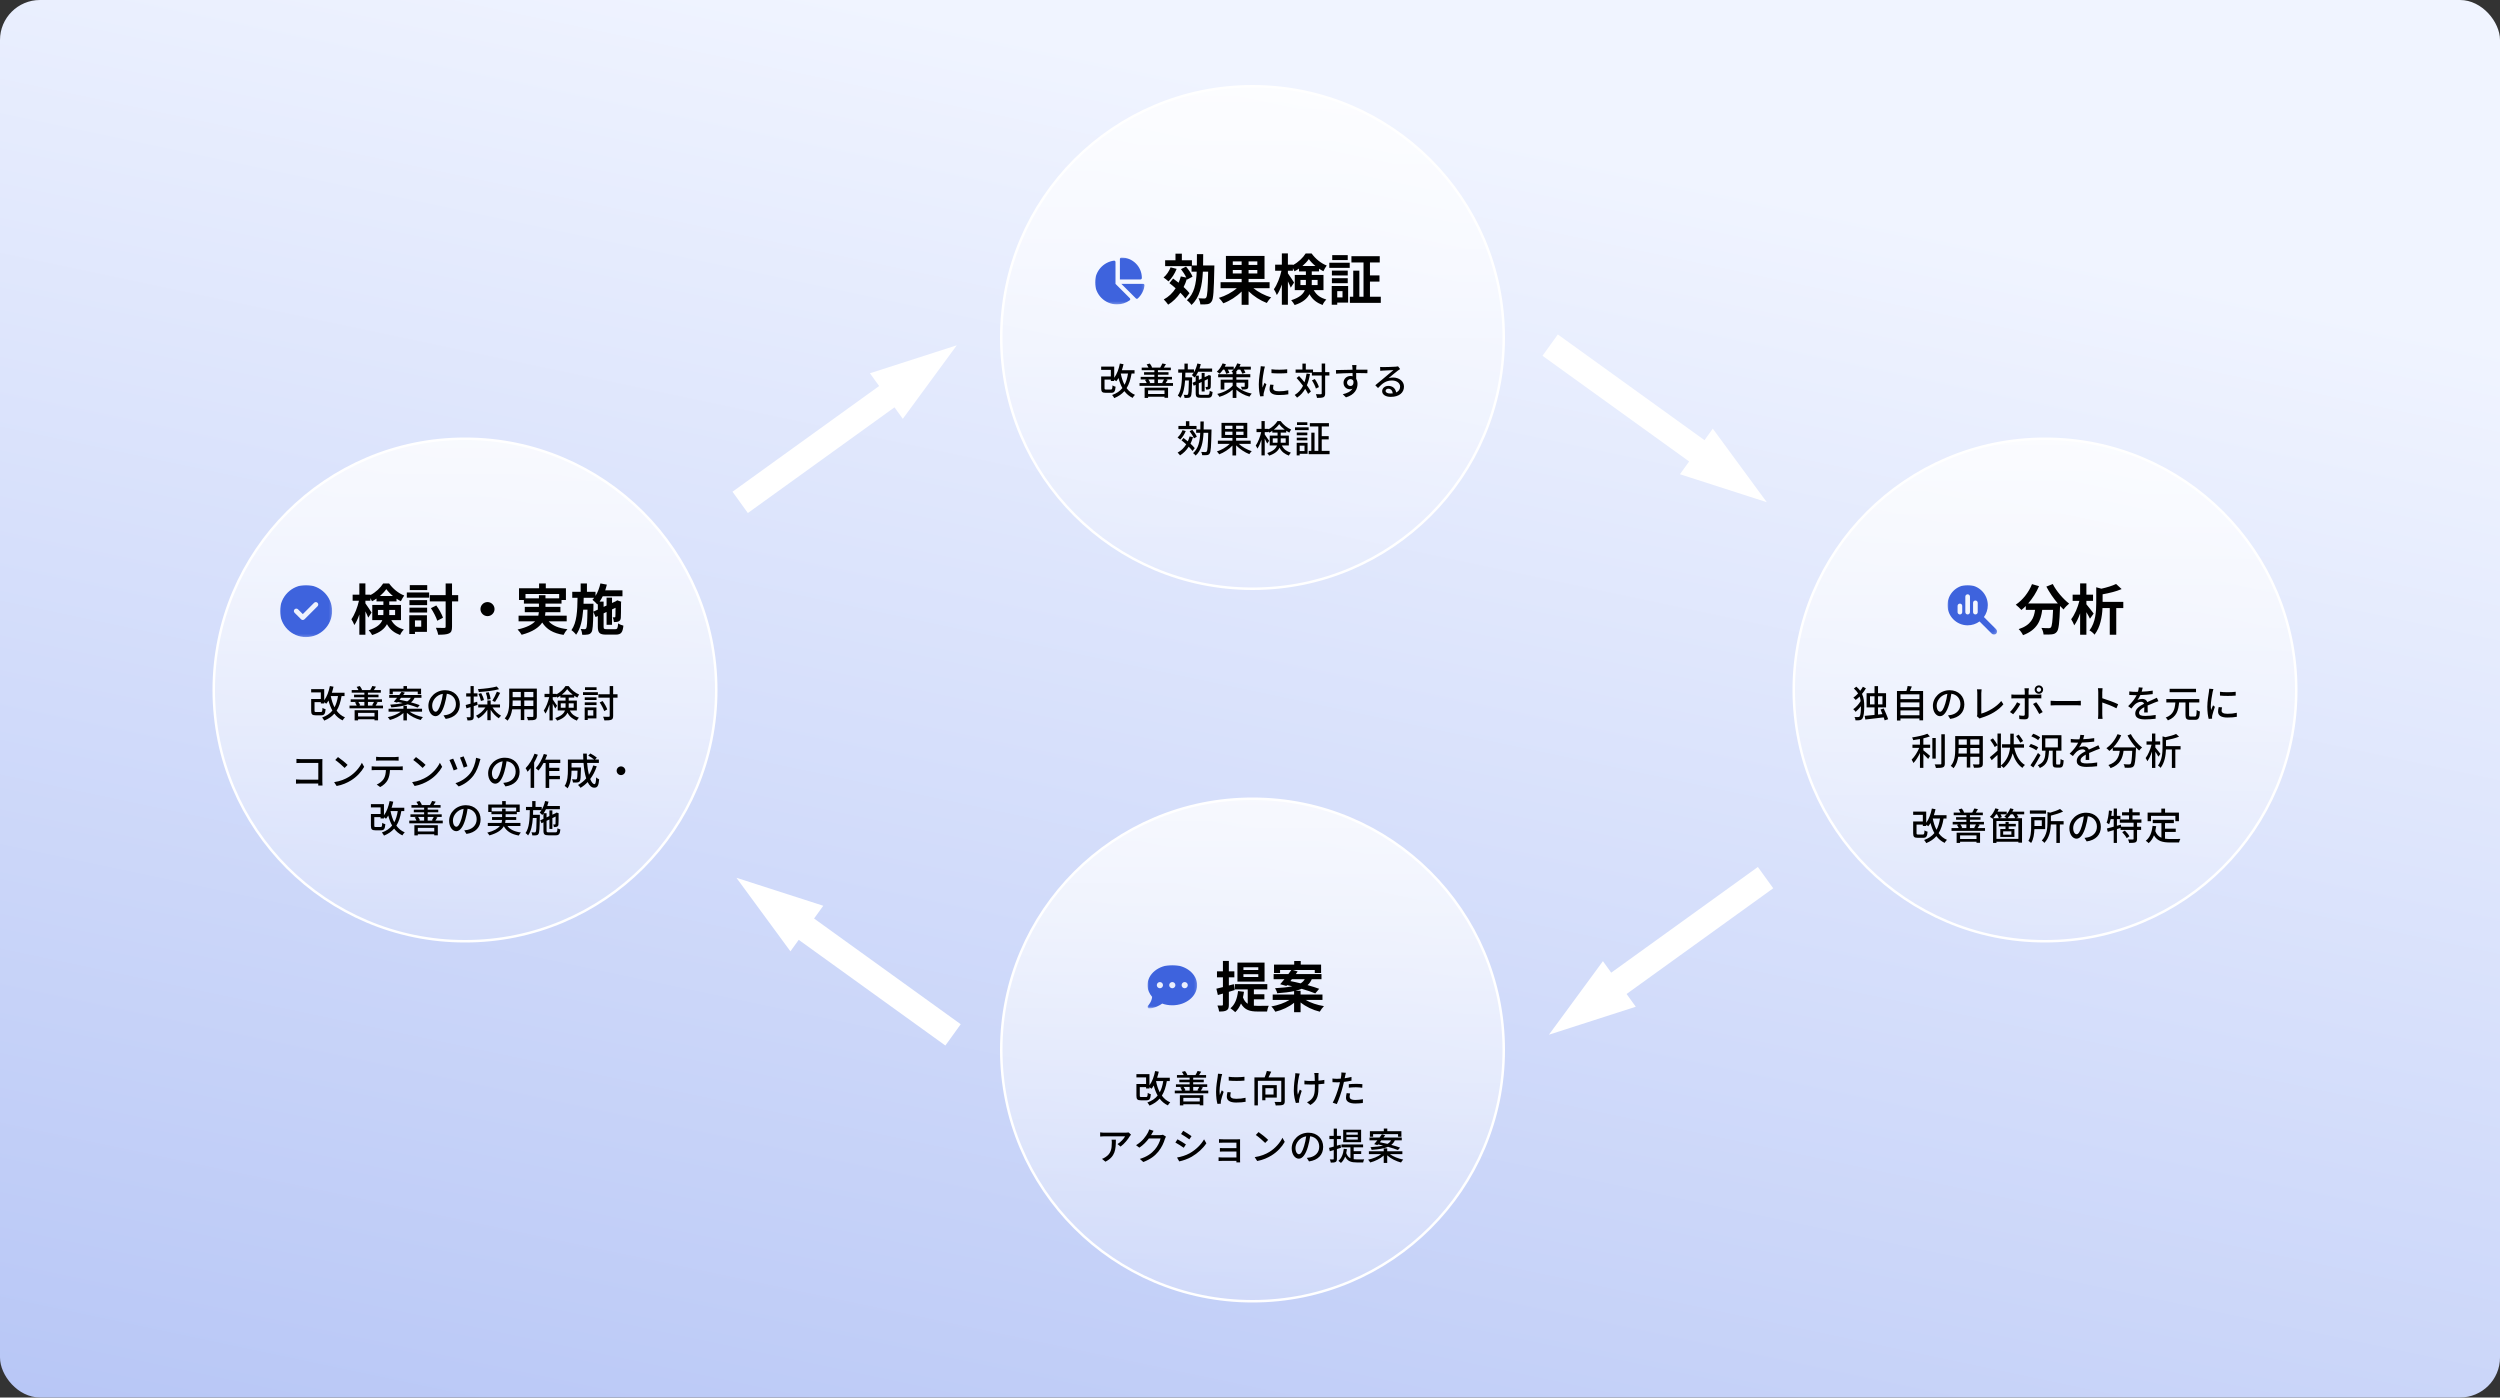<svg width="1000" height="559" viewBox="0 0 1000 559" fill="none" xmlns="http://www.w3.org/2000/svg">
<rect x="0" y="0" width="1000" height="559" fill="#333333" stroke="none"/>
<rect width="1000" height="559" rx="16" fill="url(#paint0_linear_5273_4939)"/>
<g clip-path="url(#clip0_5273_4939)">
<g clip-path="url(#clip1_5273_4939)">
<g clip-path="url(#clip2_5273_4939)">
<path d="M186 175.5C241.505 175.5 286.5 220.495 286.5 276C286.5 331.505 241.505 376.5 186 376.5C130.495 376.5 85.5 331.505 85.5 276C85.5 220.495 130.495 175.5 186 175.5Z" fill="url(#paint1_linear_5273_4939)" stroke="white"/>
<path d="M818 175.5C873.505 175.5 918.5 220.495 918.5 276C918.5 331.505 873.505 376.5 818 376.5C762.495 376.5 717.5 331.505 717.5 276C717.5 220.495 762.495 175.5 818 175.5Z" fill="url(#paint2_linear_5273_4939)" stroke="white"/>
<path d="M501 34.5C556.505 34.5 601.5 79.495 601.5 135C601.5 190.505 556.505 235.5 501 235.5C445.495 235.5 400.5 190.505 400.5 135C400.5 79.495 445.495 34.5 501 34.5Z" fill="url(#paint3_linear_5273_4939)" stroke="white"/>
<path d="M501 319.5C556.505 319.5 601.5 364.495 601.5 420C601.5 475.505 556.505 520.5 501 520.5C445.495 520.5 400.5 475.505 400.5 420C400.5 364.495 445.495 319.5 501 319.5Z" fill="url(#paint4_linear_5273_4939)" stroke="white"/>
<path d="M468.234 106.932L470.654 107.548C469.928 109.44 468.674 111.354 467.398 112.564C466.958 112.146 465.99 111.376 465.418 111.002C466.606 110.034 467.64 108.472 468.234 106.932ZM475.802 117.272L474.152 119.406C473.69 118.724 472.964 117.91 472.15 117.096C470.83 119.054 469.18 120.66 467.266 121.87C466.914 121.32 466.034 120.264 465.506 119.78C467.464 118.724 469.048 117.206 470.258 115.314C469.422 114.566 468.564 113.862 467.772 113.246L469.246 111.42C469.95 111.926 470.698 112.498 471.446 113.092C471.798 112.3 472.084 111.442 472.326 110.562L474.504 111.024C474.02 109.946 473.184 108.67 472.392 107.658L474.416 106.646C475.45 107.856 476.594 109.528 477.012 110.672L474.834 111.838L474.746 111.596C474.394 112.74 473.954 113.818 473.448 114.808C474.416 115.688 475.252 116.546 475.802 117.272ZM481.236 106.184H485.746C485.746 106.184 485.746 107.02 485.724 107.35C485.548 116.392 485.372 119.604 484.646 120.594C484.162 121.32 483.656 121.562 482.93 121.672C482.248 121.804 481.214 121.782 480.136 121.76C480.092 121.034 479.806 120.022 479.388 119.318C480.378 119.384 481.28 119.406 481.698 119.406C482.028 119.406 482.248 119.34 482.468 119.032C482.93 118.438 483.128 115.754 483.26 108.67H481.148C480.862 114.324 479.916 118.944 476.594 121.98C476.198 121.364 475.34 120.484 474.746 120.088C477.672 117.492 478.464 113.598 478.684 108.67H476.616V106.448H466.056V104.116H470.192V101.476H472.744V104.116H476.77V106.184H478.75C478.772 104.754 478.772 103.236 478.772 101.652H481.28C481.28 103.214 481.258 104.732 481.236 106.184ZM493.116 109.396H496.658V107.988H493.116V109.396ZM493.116 104.556V105.964H496.658V104.556H493.116ZM502.928 105.964V104.556H499.43V105.964H502.928ZM502.928 109.396V107.988H499.43V109.396H502.928ZM507.834 115.27H501.344C503.28 116.832 505.964 118.24 508.472 118.966C507.878 119.494 507.086 120.528 506.712 121.188C504.16 120.22 501.476 118.504 499.43 116.502V121.914H496.658V116.612C494.634 118.636 491.95 120.352 489.332 121.32C488.936 120.704 488.144 119.692 487.55 119.142C490.168 118.372 492.896 116.92 494.744 115.27H488.232V112.872H496.658V111.574H490.366V102.378H505.81V111.574H499.43V112.872H507.834V115.27ZM520.176 114.038H522.332C522.354 113.796 522.354 113.532 522.354 113.29V111.97H520.176V114.038ZM527.04 111.97H524.708V113.356C524.708 113.576 524.708 113.818 524.686 114.038H527.04V111.97ZM520.968 106.404H526.182C525.126 105.546 524.18 104.556 523.52 103.632C522.904 104.556 522.002 105.524 520.968 106.404ZM529.394 116.04H525.5C526.776 118.328 528.426 119.164 530.538 119.824C529.944 120.374 529.328 121.232 529.042 122.002C526.864 121.166 525.126 120.044 523.784 117.668C522.86 119.428 521.1 120.99 517.866 122.024C517.624 121.496 516.876 120.506 516.48 120.088C519.846 119.032 521.32 117.602 521.936 116.04H517.91V109.968H522.354V108.56H519.604V107.438C519.01 107.856 518.416 108.208 517.8 108.516C517.646 108.142 517.426 107.68 517.162 107.24V108.296H515.16V109.352C515.754 110.122 517.294 112.476 517.624 113.026L516.304 115.05C516.062 114.412 515.622 113.466 515.16 112.542V121.892H512.74V113.796C512.168 115.446 511.486 116.964 510.738 118.02C510.496 117.316 509.946 116.304 509.55 115.688C510.826 113.95 512.014 110.914 512.586 108.296H510.056V105.876H512.74V101.366H515.16V105.876H517.162V106.03C519.296 104.952 521.21 103.082 522.266 101.388H524.642C526.16 103.5 528.404 105.348 530.692 106.206C530.208 106.822 529.702 107.79 529.35 108.494C528.778 108.208 528.184 107.856 527.612 107.482V108.56H524.708V109.968H529.394V116.04ZM539.096 102.048V104.028H532.892V102.048H539.096ZM537.006 116.458H534.894V118.966H537.006V116.458ZM539.25 114.39V121.034H534.894V121.892H532.694V114.39H539.25ZM532.76 113.268V111.288H539.096V113.268H532.76ZM539.096 108.23V110.188H532.76V108.23H539.096ZM531.726 107.152V105.084H539.888V107.152H531.726ZM547.984 118.702H552.318V121.144H539.954V118.702H541.296V108.274H543.738V118.702H545.41V104.974H540.57V102.488H551.9V104.974H547.984V110.166H551.79V112.63H547.984V118.702Z" fill="black"/>
<path d="M451.205 149.42H448.31C448.64 151.085 449.12 152.615 449.81 153.92C450.485 152.69 450.92 151.19 451.205 149.42ZM453.815 149.42H452.63C452.24 151.805 451.61 153.71 450.65 155.255C451.505 156.44 452.615 157.37 453.995 157.94C453.695 158.225 453.23 158.78 453.05 159.155C451.7 158.525 450.62 157.61 449.75 156.455C448.73 157.64 447.41 158.54 445.7 159.245C445.55 158.93 445.115 158.285 444.845 158C446.63 157.355 447.965 156.455 448.955 155.225C448.295 154.055 447.785 152.705 447.395 151.205C447.125 151.685 446.825 152.12 446.51 152.495C446.345 152.345 446 152.09 445.685 151.88V152.39H444.335V151.85H441.815V155.255C441.815 155.735 441.92 155.81 442.49 155.81H444.335C444.845 155.81 444.935 155.585 444.995 154.145C445.28 154.37 445.85 154.58 446.24 154.685C446.075 156.62 445.7 157.13 444.455 157.13H442.325C440.87 157.13 440.465 156.74 440.465 155.27V150.59H444.335V147.95H440.465V146.645H445.685V151.115C446.765 149.675 447.53 147.605 447.95 145.415L449.405 145.685C449.225 146.51 449 147.32 448.745 148.085H453.815V149.42ZM465.8 156.155H459.23V157.595H465.8V156.155ZM457.85 159.17V155.075H467.225V159.125H465.8V158.705H459.23V159.17H457.85ZM461.75 151.775H459.35C459.65 152.18 459.95 152.72 460.085 153.095L459.59 153.23H461.75V151.775ZM465.605 151.775H463.175V153.23H465.425L464.855 153.125C465.11 152.735 465.41 152.195 465.605 151.775ZM466.25 153.23H469.205V154.34H455.81V153.23H458.675C458.525 152.825 458.255 152.33 457.985 151.97L458.81 151.775H456.275V150.74H461.75V149.9H457.625V148.88H461.75V148.07H456.68V147.035H459.38C459.215 146.63 458.93 146.135 458.66 145.76L459.92 145.415C460.31 145.865 460.67 146.525 460.835 146.96L460.595 147.035H464.165L464.09 147.02C464.375 146.54 464.75 145.865 464.93 145.385L466.385 145.67C466.1 146.18 465.8 146.66 465.53 147.035H468.335V148.07H463.175V148.88H467.405V149.9H463.175V150.74H468.785V151.775H466.205L467.075 151.94C466.775 152.435 466.49 152.885 466.25 153.23ZM480.44 157.94H483.065C483.695 157.94 483.815 157.67 483.89 156.29C484.19 156.5 484.685 156.71 485.045 156.785C484.88 158.6 484.49 159.125 483.155 159.125H480.32C478.7 159.125 478.28 158.735 478.28 157.235V153.92L477.5 154.295L476.99 153.14L478.28 152.54V150.41C478.13 150.62 477.98 150.815 477.815 150.995C477.605 150.755 477.065 150.245 476.765 150.02C477.035 149.735 477.275 149.42 477.5 149.06H474.155C474.14 149.69 474.125 150.305 474.11 150.92H476.855C476.855 150.92 476.855 151.325 476.84 151.505C476.75 156.365 476.675 158.075 476.285 158.585C476.045 158.96 475.775 159.08 475.385 159.125C475.01 159.185 474.425 159.185 473.825 159.17C473.795 158.795 473.66 158.255 473.465 157.925C474.02 157.97 474.5 157.97 474.725 157.97C474.92 157.985 475.055 157.94 475.175 157.76C475.4 157.46 475.49 156.065 475.55 152.195H474.035C473.84 154.97 473.375 157.475 472.13 159.17C471.905 158.855 471.47 158.435 471.11 158.225C472.61 156.17 472.775 152.645 472.835 149.06H471.29V147.77H473.78V145.43H475.115V147.77H477.59V148.91C478.19 147.92 478.655 146.69 478.94 145.4L480.32 145.685C480.17 146.27 480.005 146.855 479.81 147.41H484.85V148.685H479.285C479.015 149.27 478.7 149.795 478.37 150.275H479.525V151.955L480.665 151.43V149.165H481.85V150.875L483.185 150.26L483.305 150.17L483.545 150.005L484.4 150.32L484.34 150.515C484.34 152.645 484.34 154.37 484.28 154.79C484.25 155.315 484.01 155.57 483.62 155.705C483.29 155.825 482.81 155.84 482.45 155.825C482.42 155.495 482.315 155.045 482.18 154.775C482.42 154.79 482.72 154.79 482.84 154.79C482.99 154.79 483.065 154.745 483.11 154.535C483.14 154.355 483.155 153.26 483.155 151.625L481.85 152.24V156.575H480.665V152.795L479.525 153.335V157.25C479.525 157.835 479.645 157.94 480.44 157.94ZM494.555 153.065V154.43C495.77 155.66 498.065 156.92 500.69 157.43C500.405 157.73 500 158.3 499.805 158.66C497.675 158.12 495.815 157.01 494.555 155.9V159.17H493.07V155.855C491.645 157.175 489.725 158.195 487.76 158.735C487.58 158.39 487.175 157.85 486.89 157.565C489.35 157.025 491.765 155.795 493.07 154.25V153.065H489.74V155.825H488.27V151.88H493.07V150.905H487.265V149.69H493.07V148.97C492.89 148.865 492.71 148.745 492.59 148.67C492.875 148.43 493.16 148.16 493.445 147.845H491.135C491.405 148.295 491.63 148.745 491.75 149.09L490.505 149.54C490.37 149.105 490.07 148.4 489.74 147.845H489.215C488.78 148.46 488.33 149.045 487.88 149.48C487.625 149.24 487.055 148.88 486.725 148.7C487.67 147.875 488.54 146.615 489.035 145.355L490.37 145.7C490.235 146.03 490.085 146.345 489.92 146.66H493.49V147.77C494.075 147.065 494.585 146.225 494.87 145.355L496.235 145.67C496.13 146.015 495.98 146.33 495.815 146.66H500.33V147.845H497.54C497.795 148.28 498.05 148.73 498.17 149.075L496.925 149.48C496.775 149.045 496.445 148.4 496.1 147.845H495.125C494.9 148.19 494.66 148.505 494.405 148.805H494.555V149.69H500.12V150.905H494.555V151.88H499.31V154.52C499.31 155.15 499.175 155.435 498.74 155.615C498.275 155.795 497.645 155.81 496.82 155.81C496.73 155.45 496.505 155.015 496.34 154.7C496.895 154.73 497.495 154.73 497.645 154.715C497.825 154.715 497.885 154.67 497.885 154.52V153.065H494.555ZM508.58 147.71C510.305 147.98 513.32 147.92 514.88 147.71V149.24C513.17 149.405 510.335 149.42 508.595 149.24L508.58 147.71ZM509.435 153.95C509.3 154.475 509.24 154.88 509.24 155.285C509.24 155.96 509.765 156.515 511.58 156.515C512.93 156.515 514.055 156.395 515.315 156.11L515.345 157.715C514.4 157.895 513.155 158.015 511.55 158.015C509 158.015 507.83 157.13 507.83 155.675C507.83 155.135 507.905 154.565 508.085 153.83L509.435 153.95ZM505.97 146.63C505.865 146.9 505.715 147.5 505.655 147.77C505.4 149 504.92 151.82 504.92 153.425C504.92 153.95 504.95 154.475 505.01 155.03C505.265 154.415 505.565 153.68 505.805 153.125L506.555 153.725C506.165 154.865 505.64 156.47 505.49 157.22C505.445 157.43 505.4 157.745 505.415 157.91C505.415 158.06 505.43 158.285 505.445 158.465L504.08 158.555C503.78 157.505 503.525 155.735 503.525 153.71C503.525 151.475 504.005 148.925 504.17 147.725C504.23 147.35 504.29 146.885 504.305 146.48L505.97 146.63ZM522.635 149.42L524 149.6C523.715 151.295 523.31 152.795 522.755 154.115C523.43 155.03 524 155.9 524.36 156.62L523.235 157.565C522.965 156.98 522.56 156.275 522.065 155.54C521.255 156.98 520.19 158.15 518.825 159.065C518.645 158.795 518.165 158.24 517.88 157.985C519.35 157.1 520.43 155.87 521.21 154.325C520.4 153.23 519.5 152.135 518.645 151.205L519.62 150.41C520.34 151.16 521.09 152.03 521.81 152.9C522.17 151.85 522.44 150.695 522.635 149.42ZM531.755 148.865V150.215H530.06V157.37C530.06 158.225 529.865 158.63 529.385 158.885C528.875 159.11 528.065 159.17 526.805 159.17C526.745 158.765 526.55 158.105 526.355 157.685C527.255 157.715 528.065 157.715 528.32 157.7C528.575 157.7 528.68 157.625 528.68 157.37V150.215H524.75V149.09H518.24V147.8H520.97V145.43H522.32V147.8H525.215V148.865H528.68V145.415H530.06V148.865H531.755ZM527.555 154.835L526.355 155.435C526.13 154.565 525.47 153.17 524.78 152.15L525.92 151.61C526.625 152.6 527.33 153.935 527.555 154.835ZM542.585 146.03C542.54 146.225 542.495 146.915 542.495 147.125C542.48 147.305 542.48 147.575 542.48 147.875H546.98L546.95 149.285C546.065 149.24 544.64 149.21 542.465 149.21C542.48 150.02 542.48 150.89 542.48 151.565C542.825 152.105 543.005 152.795 543.005 153.56C543.005 155.555 541.94 157.91 538.385 158.945L537.11 157.685C538.88 157.295 540.26 156.635 540.98 155.48C540.68 155.63 540.32 155.705 539.93 155.705C538.715 155.705 537.41 154.805 537.41 153.095C537.41 151.52 538.685 150.395 540.2 150.395C540.5 150.395 540.785 150.425 541.04 150.5C541.04 150.11 541.025 149.66 541.025 149.225C538.745 149.255 536.285 149.345 534.425 149.465L534.38 148.025C536.075 147.995 538.865 147.92 541.01 147.89C540.995 147.56 540.995 147.305 540.98 147.125C540.935 146.645 540.89 146.18 540.86 146.03H542.585ZM538.82 153.065C538.82 153.89 539.465 154.4 540.185 154.4C540.965 154.4 541.55 153.785 541.355 152.375C541.115 151.88 540.68 151.655 540.185 151.655C539.495 151.655 538.82 152.165 538.82 153.065ZM554.24 156.335C554.24 156.995 554.975 157.4 556.04 157.4C556.415 157.4 556.775 157.385 557.105 157.34C556.985 156.245 556.325 155.48 555.335 155.48C554.705 155.48 554.24 155.885 554.24 156.335ZM552.05 146.78C552.425 146.825 552.89 146.84 553.25 146.84C554.03 146.84 557.45 146.75 558.26 146.675C558.785 146.63 559.055 146.6 559.22 146.54L560.045 147.62C559.73 147.815 559.415 148.025 559.1 148.265C558.335 148.835 556.49 150.395 555.425 151.265C556.025 151.085 556.625 151.01 557.225 151.01C559.73 151.01 561.59 152.555 561.59 154.655C561.59 157.04 559.685 158.75 556.31 158.75C554.24 158.75 552.86 157.835 552.86 156.47C552.86 155.36 553.85 154.355 555.335 154.355C557.195 154.355 558.26 155.555 558.455 156.98C559.49 156.53 560.045 155.72 560.045 154.625C560.045 153.215 558.665 152.195 556.79 152.195C554.39 152.195 552.98 153.32 551.21 155.21L550.115 154.1C551.285 153.14 553.16 151.565 554.045 150.83C554.885 150.14 556.625 148.7 557.375 148.04C556.58 148.07 553.985 148.19 553.205 148.235C552.83 148.25 552.44 148.28 552.095 148.325L552.05 146.78ZM478.61 170.38V171.64H471.365V170.38H474.365V168.475H475.73V170.38H478.61ZM478.73 174.715L477.575 175.345C477.29 174.565 476.54 173.35 475.835 172.48L476.93 171.94C477.665 172.78 478.43 173.92 478.73 174.715ZM473 172.075L474.305 172.405C473.795 173.695 472.955 174.985 472.1 175.825C471.86 175.6 471.32 175.195 471.02 174.985C471.845 174.265 472.58 173.17 473 172.075ZM475.835 174.565L477.2 174.85C476.93 175.795 476.585 176.665 476.195 177.475C476.885 178.105 477.5 178.735 477.905 179.26L477.005 180.4C476.66 179.905 476.12 179.305 475.49 178.675C474.575 180.115 473.405 181.27 472.01 182.155C471.83 181.87 471.335 181.3 471.05 181.045C472.475 180.265 473.63 179.14 474.485 177.73C473.87 177.16 473.21 176.62 472.595 176.14L473.405 175.18C473.96 175.585 474.545 176.05 475.13 176.545C475.415 175.915 475.64 175.27 475.835 174.565ZM481.46 171.775H484.61C484.61 171.775 484.61 172.255 484.595 172.435C484.46 178.63 484.34 180.76 483.86 181.405C483.56 181.855 483.26 181.975 482.78 182.035C482.33 182.11 481.595 182.095 480.875 182.065C480.845 181.69 480.695 181.135 480.485 180.76C481.22 180.82 481.865 180.835 482.15 180.835C482.405 180.835 482.555 180.79 482.69 180.58C483.02 180.175 483.17 178.27 483.29 173.11H481.415C481.22 176.95 480.575 180.19 478.25 182.23C478.025 181.915 477.575 181.45 477.23 181.24C479.36 179.44 479.945 176.56 480.095 173.11H478.46V171.775H480.14C480.17 170.755 480.17 169.69 480.17 168.595H481.505C481.505 169.69 481.49 170.74 481.46 171.775ZM490.04 173.98H492.98V172.675H490.04V173.98ZM490.04 170.305V171.58H492.98V170.305H490.04ZM497.405 171.58V170.305H494.45V171.58H497.405ZM497.405 173.98V172.675H494.45V173.98H497.405ZM500.27 177.55H495.53C496.88 178.78 498.875 179.905 500.69 180.475C500.375 180.775 499.955 181.3 499.73 181.66C497.9 180.94 495.89 179.62 494.45 178.15V182.185H492.98V178.225C491.57 179.74 489.575 181.03 487.685 181.735C487.49 181.405 487.055 180.865 486.755 180.58C488.6 179.995 490.595 178.84 491.9 177.55H487.145V176.275H492.98V175.165H488.6V169.135H498.905V175.165H494.45V176.275H500.27V177.55ZM509.105 177.1H510.995C511.025 176.875 511.025 176.665 511.025 176.44V175.33H509.105V177.1ZM514.28 175.33H512.285V176.47C512.285 176.68 512.285 176.89 512.27 177.1H514.28V175.33ZM509.54 171.88H513.905C513.02 171.205 512.21 170.41 511.67 169.645C511.175 170.395 510.41 171.19 509.54 171.88ZM515.54 178.195H512.75C513.605 179.89 514.76 180.565 516.365 181.075C516.05 181.36 515.705 181.84 515.555 182.245C513.92 181.615 512.705 180.805 511.805 179.065C511.22 180.325 510.035 181.48 507.65 182.26C507.515 181.975 507.125 181.435 506.885 181.21C509.36 180.43 510.38 179.35 510.785 178.195H507.89V174.235H511.025V173.05H508.925V172.33C508.52 172.615 508.115 172.87 507.695 173.08C507.62 172.9 507.515 172.69 507.395 172.48V172.84H505.895V173.785C506.3 174.31 507.41 175.945 507.635 176.32L506.885 177.415C506.69 176.95 506.285 176.155 505.895 175.45V182.17H504.59V175.855C504.14 177.265 503.57 178.585 502.97 179.44C502.82 179.065 502.505 178.525 502.295 178.225C503.195 176.98 504.05 174.76 504.485 172.84H502.61V171.55H504.59V168.415H505.895V171.55H507.395V171.73C508.895 170.935 510.26 169.63 510.995 168.43H512.255C513.305 169.885 514.91 171.19 516.47 171.82C516.2 172.165 515.915 172.66 515.735 173.05C515.33 172.84 514.91 172.585 514.49 172.3V173.05H512.285V174.235H515.54V178.195ZM522.935 168.91V170.005H518.795V168.91H522.935ZM521.81 178.255H519.875V180.415H521.81V178.255ZM523.025 177.13V181.525H519.875V182.17H518.675V177.13H523.025ZM518.705 176.14V175.06H522.935V176.14H518.705ZM522.935 173.02V174.1H518.705V173.02H522.935ZM518 172.045V170.935H523.46V172.045H518ZM528.695 180.355H531.83V181.675H523.475V180.355H524.525V173.08H525.815V180.355H527.33V170.575H523.94V169.255H531.575V170.575H528.695V174.445H531.485V175.765H528.695V180.355Z" fill="black"/>
<path d="M135.205 278.42H132.31C132.64 280.085 133.12 281.615 133.81 282.92C134.485 281.69 134.92 280.19 135.205 278.42ZM137.815 278.42H136.63C136.24 280.805 135.61 282.71 134.65 284.255C135.505 285.44 136.615 286.37 137.995 286.94C137.695 287.225 137.23 287.78 137.05 288.155C135.7 287.525 134.62 286.61 133.75 285.455C132.73 286.64 131.41 287.54 129.7 288.245C129.55 287.93 129.115 287.285 128.845 287C130.63 286.355 131.965 285.455 132.955 284.225C132.295 283.055 131.785 281.705 131.395 280.205C131.125 280.685 130.825 281.12 130.51 281.495C130.345 281.345 130 281.09 129.685 280.88V281.39H128.335V280.85H125.815V284.255C125.815 284.735 125.92 284.81 126.49 284.81H128.335C128.845 284.81 128.935 284.585 128.995 283.145C129.28 283.37 129.85 283.58 130.24 283.685C130.075 285.62 129.7 286.13 128.455 286.13H126.325C124.87 286.13 124.465 285.74 124.465 284.27V279.59H128.335V276.95H124.465V275.645H129.685V280.115C130.765 278.675 131.53 276.605 131.95 274.415L133.405 274.685C133.225 275.51 133 276.32 132.745 277.085H137.815V278.42ZM149.8 285.155H143.23V286.595H149.8V285.155ZM141.85 288.17V284.075H151.225V288.125H149.8V287.705H143.23V288.17H141.85ZM145.75 280.775H143.35C143.65 281.18 143.95 281.72 144.085 282.095L143.59 282.23H145.75V280.775ZM149.605 280.775H147.175V282.23H149.425L148.855 282.125C149.11 281.735 149.41 281.195 149.605 280.775ZM150.25 282.23H153.205V283.34H139.81V282.23H142.675C142.525 281.825 142.255 281.33 141.985 280.97L142.81 280.775H140.275V279.74H145.75V278.9H141.625V277.88H145.75V277.07H140.68V276.035H143.38C143.215 275.63 142.93 275.135 142.66 274.76L143.92 274.415C144.31 274.865 144.67 275.525 144.835 275.96L144.595 276.035H148.165L148.09 276.02C148.375 275.54 148.75 274.865 148.93 274.385L150.385 274.67C150.1 275.18 149.8 275.66 149.53 276.035H152.335V277.07H147.175V277.88H151.405V278.9H147.175V279.74H152.785V280.775H150.205L151.075 280.94C150.775 281.435 150.49 281.885 150.25 282.23ZM157.12 276.65V277.685H155.83V275.48H161.395V274.415H162.79V275.48H168.43V277.685H167.095V276.65H157.12ZM164.32 279.125H160.405C160.21 279.38 160 279.635 159.805 279.89C160.765 280.07 161.815 280.295 162.865 280.55C163.555 280.175 163.99 279.695 164.32 279.125ZM158.845 281.06L157.54 280.655C157.93 280.235 158.365 279.695 158.83 279.125H155.68V278H159.7C160.03 277.55 160.36 277.115 160.645 276.71L161.95 277.085C161.74 277.385 161.515 277.685 161.275 278H168.58V279.125H165.82C165.49 279.845 165.04 280.445 164.395 280.955C165.745 281.315 166.975 281.705 167.89 282.05L167.05 283.025C166.09 282.62 164.635 282.17 163.06 281.735C161.605 282.365 159.535 282.74 156.52 282.95C156.475 282.65 156.235 282.14 156.07 281.87C158.275 281.735 159.895 281.525 161.11 281.225C160.42 281.045 159.745 280.895 159.1 280.76L158.845 281.06ZM168.82 284.66H163.84C165.19 285.65 167.245 286.46 169.165 286.835C168.88 287.12 168.475 287.645 168.28 288.005C166.315 287.495 164.185 286.445 162.76 285.14V288.17H161.365V285.215C159.97 286.475 157.915 287.495 155.965 287.99C155.785 287.66 155.395 287.15 155.11 286.865C157 286.49 159.04 285.665 160.345 284.66H155.425V283.505H161.365V282.35H162.76V283.505H168.82V284.66ZM183.94 281.735C183.94 284.885 181.93 287.045 178.285 287.57L177.4 286.16C177.91 286.115 178.36 286.04 178.735 285.95C180.655 285.515 182.365 284.105 182.365 281.69C182.365 279.515 181.045 277.79 178.735 277.505C178.525 278.855 178.27 280.31 177.835 281.72C176.935 284.78 175.69 286.475 174.205 286.475C172.72 286.475 171.355 284.825 171.355 282.32C171.355 278.96 174.295 276.08 178.06 276.08C181.66 276.08 183.94 278.6 183.94 281.735ZM172.87 282.17C172.87 283.895 173.605 284.69 174.25 284.69C174.925 284.69 175.63 283.715 176.32 281.405C176.695 280.22 176.965 278.855 177.145 277.535C174.445 277.97 172.87 280.31 172.87 282.17ZM198.7 274.595L199.63 275.675C197.47 276.29 194.245 276.65 191.53 276.8C191.485 276.47 191.32 275.975 191.17 275.66C193.81 275.495 196.915 275.12 198.7 274.595ZM198.01 280.76L196.93 280.31C197.545 279.35 198.325 277.79 198.76 276.665L200.065 277.145C199.45 278.405 198.655 279.845 198.01 280.76ZM196.225 279.605L194.98 279.875C194.95 279.17 194.68 278 194.335 277.1L195.505 276.89C195.865 277.76 196.18 278.885 196.225 279.605ZM193.57 280.025L192.37 280.4C192.25 279.65 191.845 278.45 191.38 277.565L192.49 277.25C192.97 278.12 193.435 279.275 193.57 280.025ZM190.855 280.685L191.035 281.96C190.525 282.125 190 282.29 189.49 282.455V286.64C189.49 287.33 189.355 287.705 188.95 287.93C188.545 288.14 187.96 288.185 187 288.185C186.97 287.855 186.805 287.255 186.625 286.895C187.225 286.91 187.78 286.91 187.945 286.895C188.14 286.895 188.215 286.85 188.215 286.64V282.845C187.63 283.025 187.075 283.19 186.58 283.355L186.265 282.005C186.805 281.87 187.48 281.675 188.215 281.465V278.615H186.475V277.325H188.215V274.43H189.49V277.325H190.99V278.615H189.49V281.09L190.855 280.685ZM200.005 282.995H197.02C197.83 284.33 199.15 285.59 200.425 286.28C200.14 286.52 199.72 287 199.51 287.315C198.34 286.58 197.14 285.32 196.27 283.94V288.08H194.95V283.91C194.005 285.365 192.685 286.64 191.335 287.375C191.11 287.045 190.705 286.55 190.39 286.31C191.845 285.635 193.285 284.36 194.155 282.995H191.29V281.78H194.95V280.175H196.27V281.78H200.005V282.995ZM209.71 282.41H213.34V280.19H209.71V282.41ZM205 282.41H208.315V280.19H205.06V280.79C205.06 281.3 205.045 281.855 205 282.41ZM208.315 276.77H205.06V278.885H208.315V276.77ZM213.34 278.885V276.77H209.71V278.885H213.34ZM214.735 275.435V286.43C214.735 287.24 214.54 287.66 214 287.87C213.445 288.095 212.575 288.125 211.195 288.11C211.135 287.735 210.91 287.12 210.73 286.76C211.69 286.805 212.68 286.79 212.965 286.79C213.235 286.79 213.34 286.7 213.34 286.415V283.73H209.71V288.02H208.315V283.73H204.865C204.625 285.38 204.085 287.06 202.99 288.275C202.78 288.005 202.21 287.525 201.895 287.36C203.53 285.545 203.68 282.89 203.68 280.775V275.435H214.735ZM224.305 283.1H226.195C226.225 282.875 226.225 282.665 226.225 282.44V281.33H224.305V283.1ZM229.48 281.33H227.485V282.47C227.485 282.68 227.485 282.89 227.47 283.1H229.48V281.33ZM224.74 277.88H229.105C228.22 277.205 227.41 276.41 226.87 275.645C226.375 276.395 225.61 277.19 224.74 277.88ZM230.74 284.195H227.95C228.805 285.89 229.96 286.565 231.565 287.075C231.25 287.36 230.905 287.84 230.755 288.245C229.12 287.615 227.905 286.805 227.005 285.065C226.42 286.325 225.235 287.48 222.85 288.26C222.715 287.975 222.325 287.435 222.085 287.21C224.56 286.43 225.58 285.35 225.985 284.195H223.09V280.235H226.225V279.05H224.125V278.33C223.72 278.615 223.315 278.87 222.895 279.08C222.82 278.9 222.715 278.69 222.595 278.48V278.84H221.095V279.785C221.5 280.31 222.61 281.945 222.835 282.32L222.085 283.415C221.89 282.95 221.485 282.155 221.095 281.45V288.17H219.79V281.855C219.34 283.265 218.77 284.585 218.17 285.44C218.02 285.065 217.705 284.525 217.495 284.225C218.395 282.98 219.25 280.76 219.685 278.84H217.81V277.55H219.79V274.415H221.095V277.55H222.595V277.73C224.095 276.935 225.46 275.63 226.195 274.43H227.455C228.505 275.885 230.11 277.19 231.67 277.82C231.4 278.165 231.115 278.66 230.935 279.05C230.53 278.84 230.11 278.585 229.69 278.3V279.05H227.485V280.235H230.74V284.195ZM238.63 274.91V276.005H233.995V274.91H238.63ZM237.325 284.075H235.105V286.235H237.325V284.075ZM238.57 282.95V287.36H235.105V287.99H233.875V282.95H238.57ZM233.905 282.02V280.925H238.615V282.02H233.905ZM233.905 280.01V278.93H238.615V280.01H233.905ZM233.2 278V276.89H239.155V278H233.2ZM247.015 277.715V279.065H245.26V286.355C245.26 287.255 245.05 287.66 244.51 287.9C243.985 288.125 243.055 288.17 241.75 288.17C241.675 287.765 241.45 287.12 241.24 286.7C242.245 286.73 243.19 286.73 243.49 286.715C243.775 286.715 243.88 286.625 243.88 286.355V279.065H239.35V277.715H243.88V274.415H245.26V277.715H247.015ZM242.905 283.775L241.69 284.435C241.375 283.49 240.61 282.035 239.875 280.97L241.045 280.415C241.81 281.45 242.59 282.845 242.905 283.775Z" fill="black"/>
<path d="M118.575 303.56C119.1 303.605 119.82 303.65 120.315 303.65H127.77C128.175 303.65 128.7 303.635 128.97 303.62C128.955 303.95 128.94 304.49 128.94 304.88V312.635C128.94 313.16 128.97 313.895 129 314.225H127.29C127.29 314.015 127.305 313.73 127.305 313.415H120.195C119.58 313.415 118.83 313.445 118.395 313.475V311.78C118.83 311.81 119.49 311.855 120.135 311.855H127.32V305.165H120.315C119.73 305.165 118.965 305.195 118.575 305.225V303.56ZM135.195 302.825C136.245 303.53 138.195 305.09 139.035 305.96L137.85 307.175C137.07 306.38 135.21 304.745 134.1 303.995L135.195 302.825ZM133.65 312.86C136.155 312.485 138.105 311.645 139.545 310.76C141.96 309.275 143.835 307.025 144.75 305.105L145.665 306.74C144.585 308.69 142.74 310.73 140.4 312.17C138.885 313.1 136.98 313.985 134.655 314.405L133.65 312.86ZM150.435 302.72C150.885 302.78 151.41 302.825 151.89 302.825H157.95C158.415 302.825 158.97 302.78 159.45 302.72V304.265C158.97 304.235 158.415 304.22 157.95 304.22H151.905C151.41 304.22 150.855 304.235 150.435 304.265V302.72ZM148.665 306.53C149.085 306.575 149.565 306.605 150.03 306.605H159.84C160.155 306.605 160.725 306.575 161.1 306.53V308.075C160.755 308.045 160.23 308.03 159.84 308.03H155.985C155.925 309.62 155.625 310.94 155.055 312.035C154.515 313.055 153.375 314.165 152.07 314.825L150.69 313.82C151.8 313.355 152.865 312.5 153.465 311.585C154.11 310.58 154.305 309.38 154.365 308.03H150.03C149.58 308.03 149.07 308.045 148.665 308.075V306.53ZM166.395 302.825C167.445 303.53 169.395 305.09 170.235 305.96L169.05 307.175C168.27 306.38 166.41 304.745 165.3 303.995L166.395 302.825ZM164.85 312.86C167.355 312.485 169.305 311.645 170.745 310.76C173.16 309.275 175.035 307.025 175.95 305.105L176.865 306.74C175.785 308.69 173.94 310.73 171.6 312.17C170.085 313.1 168.18 313.985 165.855 314.405L164.85 312.86ZM185.445 302.54C185.805 303.275 186.705 305.615 186.975 306.515L185.49 307.04C185.235 306.14 184.395 303.875 183.99 303.035L185.445 302.54ZM192.195 303.605C192.06 303.92 191.955 304.31 191.88 304.595C191.43 306.365 190.605 308.6 189.375 310.235C187.815 312.29 185.61 313.82 183.48 314.585L182.175 313.265C184.275 312.665 186.555 311.255 188.07 309.335C189.24 307.85 190.155 305.375 190.44 303.11L192.195 303.605ZM181.275 303.455C181.695 304.34 182.625 306.605 182.985 307.61L181.47 308.165C181.17 307.205 180.15 304.715 179.775 303.995L181.275 303.455ZM207.84 308.735C207.84 311.885 205.83 314.045 202.185 314.57L201.3 313.16C201.81 313.115 202.26 313.04 202.635 312.95C204.555 312.515 206.265 311.105 206.265 308.69C206.265 306.515 204.945 304.79 202.635 304.505C202.425 305.855 202.17 307.31 201.735 308.72C200.835 311.78 199.59 313.475 198.105 313.475C196.62 313.475 195.255 311.825 195.255 309.32C195.255 305.96 198.195 303.08 201.96 303.08C205.56 303.08 207.84 305.6 207.84 308.735ZM196.77 309.17C196.77 310.895 197.505 311.69 198.15 311.69C198.825 311.69 199.53 310.715 200.22 308.405C200.595 307.22 200.865 305.855 201.045 304.535C198.345 304.97 196.77 307.31 196.77 309.17ZM213.81 301.475L215.145 301.895C214.74 302.945 214.23 304.025 213.66 305.03V315.155H212.25V307.235C211.86 307.775 211.44 308.27 211.02 308.705C210.885 308.36 210.48 307.58 210.24 307.265C211.665 305.855 213 303.665 213.81 301.475ZM224.115 305.21H219.675V307.115H223.755V308.39H219.675V310.385H223.965V311.69H219.675V315.17H218.25V305.21H217.41C216.78 306.38 216.09 307.43 215.37 308.225C215.145 307.985 214.605 307.49 214.29 307.28C215.61 305.9 216.81 303.74 217.53 301.58L218.865 301.94C218.625 302.585 218.37 303.245 218.085 303.875H224.115V305.21ZM237.285 306.185L238.695 306.53C238.065 308.465 237.18 310.16 236.085 311.6C236.595 312.875 237.18 313.655 237.81 313.655C238.2 313.655 238.38 312.89 238.47 310.955C238.8 311.285 239.295 311.6 239.67 311.735C239.445 314.375 238.935 315.08 237.705 315.08C236.61 315.08 235.74 314.24 235.065 312.83C234.21 313.73 233.265 314.495 232.23 315.125C232.02 314.825 231.525 314.24 231.21 313.985C232.455 313.295 233.565 312.425 234.48 311.36C233.94 309.665 233.595 307.52 233.415 305.18H228.615V306.995H232.38V307.535C232.305 310.79 232.23 312.08 231.915 312.5C231.645 312.815 231.36 312.935 230.955 312.98C230.58 313.04 229.905 313.04 229.185 313.01C229.155 312.605 229.02 312.065 228.81 311.705C229.425 311.765 230.01 311.78 230.25 311.78C230.46 311.78 230.61 311.735 230.715 311.6C230.88 311.39 230.97 310.535 231.015 308.27H228.615C228.6 310.4 228.345 313.4 227.025 315.335C226.785 315.05 226.17 314.555 225.855 314.375C227.055 312.575 227.16 309.995 227.16 308.06V303.815H233.325C233.28 303.035 233.25 302.225 233.25 301.43H234.72C234.705 302.24 234.72 303.035 234.765 303.815H237.66C237.075 303.32 236.1 302.675 235.305 302.24L236.145 301.385C237.03 301.85 238.155 302.54 238.74 303.05L238.02 303.815H239.55V305.18H234.84C234.99 306.965 235.23 308.585 235.575 309.92C236.295 308.81 236.85 307.565 237.285 306.185ZM248.4 306.56C249.36 306.56 250.14 307.34 250.14 308.3C250.14 309.26 249.36 310.04 248.4 310.04C247.44 310.04 246.66 309.26 246.66 308.3C246.66 307.34 247.44 306.56 248.4 306.56ZM159.105 324.42H156.21C156.54 326.085 157.02 327.615 157.71 328.92C158.385 327.69 158.82 326.19 159.105 324.42ZM161.715 324.42H160.53C160.14 326.805 159.51 328.71 158.55 330.255C159.405 331.44 160.515 332.37 161.895 332.94C161.595 333.225 161.13 333.78 160.95 334.155C159.6 333.525 158.52 332.61 157.65 331.455C156.63 332.64 155.31 333.54 153.6 334.245C153.45 333.93 153.015 333.285 152.745 333C154.53 332.355 155.865 331.455 156.855 330.225C156.195 329.055 155.685 327.705 155.295 326.205C155.025 326.685 154.725 327.12 154.41 327.495C154.245 327.345 153.9 327.09 153.585 326.88V327.39H152.235V326.85H149.715V330.255C149.715 330.735 149.82 330.81 150.39 330.81H152.235C152.745 330.81 152.835 330.585 152.895 329.145C153.18 329.37 153.75 329.58 154.14 329.685C153.975 331.62 153.6 332.13 152.355 332.13H150.225C148.77 332.13 148.365 331.74 148.365 330.27V325.59H152.235V322.95H148.365V321.645H153.585V326.115C154.665 324.675 155.43 322.605 155.85 320.415L157.305 320.685C157.125 321.51 156.9 322.32 156.645 323.085H161.715V324.42ZM173.7 331.155H167.13V332.595H173.7V331.155ZM165.75 334.17V330.075H175.125V334.125H173.7V333.705H167.13V334.17H165.75ZM169.65 326.775H167.25C167.55 327.18 167.85 327.72 167.985 328.095L167.49 328.23H169.65V326.775ZM173.505 326.775H171.075V328.23H173.325L172.755 328.125C173.01 327.735 173.31 327.195 173.505 326.775ZM174.15 328.23H177.105V329.34H163.71V328.23H166.575C166.425 327.825 166.155 327.33 165.885 326.97L166.71 326.775H164.175V325.74H169.65V324.9H165.525V323.88H169.65V323.07H164.58V322.035H167.28C167.115 321.63 166.83 321.135 166.56 320.76L167.82 320.415C168.21 320.865 168.57 321.525 168.735 321.96L168.495 322.035H172.065L171.99 322.02C172.275 321.54 172.65 320.865 172.83 320.385L174.285 320.67C174 321.18 173.7 321.66 173.43 322.035H176.235V323.07H171.075V323.88H175.305V324.9H171.075V325.74H176.685V326.775H174.105L174.975 326.94C174.675 327.435 174.39 327.885 174.15 328.23ZM192.24 327.735C192.24 330.885 190.23 333.045 186.585 333.57L185.7 332.16C186.21 332.115 186.66 332.04 187.035 331.95C188.955 331.515 190.665 330.105 190.665 327.69C190.665 325.515 189.345 323.79 187.035 323.505C186.825 324.855 186.57 326.31 186.135 327.72C185.235 330.78 183.99 332.475 182.505 332.475C181.02 332.475 179.655 330.825 179.655 328.32C179.655 324.96 182.595 322.08 186.36 322.08C189.96 322.08 192.24 324.6 192.24 327.735ZM181.17 328.17C181.17 329.895 181.905 330.69 182.55 330.69C183.225 330.69 183.93 329.715 184.62 327.405C184.995 326.22 185.265 324.855 185.445 323.535C182.745 323.97 181.17 326.31 181.17 328.17ZM196.665 324.525H200.835V323.46H202.245V324.525H206.46V323.04H196.665V324.525ZM208.17 330.39H202.965C204.015 331.815 205.83 332.67 208.35 333C208.05 333.27 207.705 333.84 207.51 334.215C204.585 333.72 202.68 332.55 201.525 330.48C200.715 331.92 199.065 333.225 195.765 334.17C195.615 333.885 195.21 333.345 194.91 333.06C197.67 332.355 199.155 331.41 199.95 330.39H195.12V329.175H200.595C200.715 328.77 200.79 328.38 200.82 327.975H196.815V326.82H200.835V325.68H196.575V324.81H195.3V321.81H200.865V320.43H202.305V321.81H207.885V324.81H206.73V325.68H202.245V326.82H206.49V327.975H202.23C202.2 328.38 202.14 328.785 202.05 329.175H208.17V330.39ZM219.54 332.94H222.165C222.795 332.94 222.915 332.67 222.99 331.29C223.29 331.5 223.785 331.71 224.145 331.785C223.98 333.6 223.59 334.125 222.255 334.125H219.42C217.8 334.125 217.38 333.735 217.38 332.235V328.92L216.6 329.295L216.09 328.14L217.38 327.54V325.41C217.23 325.62 217.08 325.815 216.915 325.995C216.705 325.755 216.165 325.245 215.865 325.02C216.135 324.735 216.375 324.42 216.6 324.06H213.255C213.24 324.69 213.225 325.305 213.21 325.92H215.955C215.955 325.92 215.955 326.325 215.94 326.505C215.85 331.365 215.775 333.075 215.385 333.585C215.145 333.96 214.875 334.08 214.485 334.125C214.11 334.185 213.525 334.185 212.925 334.17C212.895 333.795 212.76 333.255 212.565 332.925C213.12 332.97 213.6 332.97 213.825 332.97C214.02 332.985 214.155 332.94 214.275 332.76C214.5 332.46 214.59 331.065 214.65 327.195H213.135C212.94 329.97 212.475 332.475 211.23 334.17C211.005 333.855 210.57 333.435 210.21 333.225C211.71 331.17 211.875 327.645 211.935 324.06H210.39V322.77H212.88V320.43H214.215V322.77H216.69V323.91C217.29 322.92 217.755 321.69 218.04 320.4L219.42 320.685C219.27 321.27 219.105 321.855 218.91 322.41H223.95V323.685H218.385C218.115 324.27 217.8 324.795 217.47 325.275H218.625V326.955L219.765 326.43V324.165H220.95V325.875L222.285 325.26L222.405 325.17L222.645 325.005L223.5 325.32L223.44 325.515C223.44 327.645 223.44 329.37 223.38 329.79C223.35 330.315 223.11 330.57 222.72 330.705C222.39 330.825 221.91 330.84 221.55 330.825C221.52 330.495 221.415 330.045 221.28 329.775C221.52 329.79 221.82 329.79 221.94 329.79C222.09 329.79 222.165 329.745 222.21 329.535C222.24 329.355 222.255 328.26 222.255 326.625L220.95 327.24V331.575H219.765V327.795L218.625 328.335V332.25C218.625 332.835 218.745 332.94 219.54 332.94Z" fill="black"/>
<path d="M745.15 274.7L746.365 275.33C745.945 276.095 745.405 276.845 744.805 277.55C745.555 279.11 745.69 280.79 745.69 282.53C745.69 284.645 745.525 286.655 744.895 287.51C744.685 287.795 744.385 287.96 743.995 288.05C743.47 288.155 742.855 288.17 742.195 288.14C742.18 287.69 742.045 287.18 741.805 286.805C742.525 286.85 743.08 286.85 743.41 286.805C743.635 286.775 743.77 286.715 743.89 286.55C744.235 286.085 744.37 284.375 744.37 282.5V282.47C743.71 283.34 742.945 284.15 742.24 284.735C742.015 284.39 741.64 283.94 741.295 283.67C742.36 282.995 743.56 281.675 744.25 280.445C744.175 279.8 744.04 279.2 743.845 278.615C743.335 279.11 742.825 279.59 742.3 279.98C742.09 279.71 741.64 279.29 741.34 279.065C742 278.6 742.645 278.015 743.245 277.37C742.825 276.695 742.285 276.05 741.55 275.42L742.525 274.67C743.185 275.21 743.695 275.765 744.085 276.32C744.505 275.795 744.865 275.24 745.15 274.7ZM748 281.765H749.815V278.495H748V281.765ZM752.98 278.495H751.21V281.765H752.98V278.495ZM755.26 287.69L753.865 288.14C753.775 287.81 753.64 287.39 753.475 286.955C750.85 287.27 748.075 287.57 746.125 287.81L745.885 286.34C746.935 286.25 748.315 286.115 749.815 285.965V282.965H746.635V277.28H749.815V274.46H751.21V277.28H754.42V282.965H751.21V285.815L752.98 285.65C752.725 284.99 752.47 284.36 752.2 283.79L753.49 283.4C754.135 284.78 754.93 286.58 755.26 287.69ZM760.18 286.1H767.77V284.165H760.18V286.1ZM767.77 280.955H760.18V282.875H767.77V280.955ZM767.77 277.745H760.18V279.665H767.77V277.745ZM763.99 276.41H769.24V288.14H767.77V287.39H760.18V288.2H758.785V276.41H762.565C762.775 275.765 762.955 274.985 763.06 274.4L764.725 274.595C764.485 275.225 764.245 275.87 763.99 276.41ZM785.74 281.735C785.74 284.885 783.73 287.045 780.085 287.57L779.2 286.16C779.71 286.115 780.16 286.04 780.535 285.95C782.455 285.515 784.165 284.105 784.165 281.69C784.165 279.515 782.845 277.79 780.535 277.505C780.325 278.855 780.07 280.31 779.635 281.72C778.735 284.78 777.49 286.475 776.005 286.475C774.52 286.475 773.155 284.825 773.155 282.32C773.155 278.96 776.095 276.08 779.86 276.08C783.46 276.08 785.74 278.6 785.74 281.735ZM774.67 282.17C774.67 283.895 775.405 284.69 776.05 284.69C776.725 284.69 777.43 283.715 778.12 281.405C778.495 280.22 778.765 278.855 778.945 277.535C776.245 277.97 774.67 280.31 774.67 282.17ZM790.75 286.475C790.9 286.175 790.915 285.95 790.915 285.635V277.25C790.915 276.77 790.855 276.08 790.78 275.735H792.64C792.565 276.2 792.52 276.74 792.52 277.235V285.44C795.205 284.72 798.61 282.77 800.5 280.4L801.355 281.72C799.36 284.165 796.255 285.98 792.61 287.105C792.43 287.165 792.145 287.24 791.86 287.42L790.75 286.475ZM814.66 275.84C814.66 276.335 815.05 276.74 815.545 276.74C816.04 276.74 816.445 276.335 816.445 275.84C816.445 275.345 816.04 274.94 815.545 274.94C815.05 274.94 814.66 275.345 814.66 275.84ZM813.865 275.84C813.865 274.91 814.615 274.16 815.545 274.16C816.475 274.16 817.24 274.91 817.24 275.84C817.24 276.77 816.475 277.52 815.545 277.52C814.615 277.52 813.865 276.77 813.865 275.84ZM811.555 275.315C811.51 275.525 811.435 276.155 811.435 276.5V277.88H815.2C815.59 277.88 816.145 277.85 816.535 277.79V279.35C816.1 279.32 815.59 279.32 815.215 279.32H811.435V286.46C811.435 287.27 811.015 287.735 810.025 287.735C809.32 287.735 808.435 287.705 807.76 287.63L807.625 286.145C808.27 286.265 808.945 286.31 809.335 286.31C809.725 286.31 809.89 286.16 809.905 285.755V279.32H805.9C805.435 279.32 804.955 279.335 804.55 279.365V277.79C804.97 277.835 805.42 277.88 805.885 277.88H809.905V276.485C809.905 276.125 809.845 275.555 809.785 275.315H811.555ZM808.15 281.555C807.49 282.86 806.11 284.795 805.27 285.695L803.98 284.81C804.97 283.88 806.215 282.155 806.815 280.91L808.15 281.555ZM814.495 280.895C815.29 281.855 816.475 283.745 817.075 284.825L815.695 285.605C815.08 284.375 813.97 282.53 813.205 281.6L814.495 280.895ZM820.255 280.31C820.75 280.34 821.68 280.4 822.49 280.4H830.65C831.37 280.4 831.955 280.34 832.33 280.31V282.17C832 282.155 831.31 282.095 830.65 282.095H822.49C821.665 282.095 820.765 282.125 820.255 282.17V280.31ZM839.305 285.62V276.95C839.305 276.47 839.26 275.78 839.17 275.27H841.015C840.97 275.765 840.91 276.425 840.91 276.95V279.29C842.905 279.89 845.755 280.955 847.255 281.69L846.58 283.325C845.005 282.47 842.56 281.525 840.91 280.985V285.62C840.91 286.085 840.955 287 841.03 287.54H839.185C839.26 287.015 839.305 286.205 839.305 285.62ZM857.08 275.06C856.99 275.48 856.87 276.035 856.675 276.68C858.145 276.62 859.72 276.485 861.085 276.245V277.64C859.615 277.85 857.77 277.985 856.15 278.03C855.82 278.735 855.415 279.44 854.995 280.01C855.49 279.725 856.33 279.56 856.915 279.56C857.86 279.56 858.64 279.995 858.925 280.835C859.855 280.4 860.62 280.085 861.325 279.755C861.835 279.53 862.27 279.335 862.75 279.095L863.365 280.475C862.93 280.61 862.285 280.85 861.835 281.03C861.07 281.33 860.095 281.72 859.045 282.2C859.06 283.055 859.075 284.255 859.09 284.975H857.665C857.695 284.45 857.71 283.595 857.725 282.86C856.435 283.565 855.625 284.255 855.625 285.14C855.625 286.16 856.6 286.37 858.115 286.37C859.33 286.37 860.965 286.22 862.285 285.98L862.24 287.495C861.16 287.63 859.42 287.765 858.07 287.765C855.835 287.765 854.095 287.24 854.095 285.38C854.095 283.535 855.895 282.365 857.635 281.48C857.44 280.955 856.96 280.73 856.405 280.73C855.49 280.73 854.545 281.21 853.915 281.81C853.48 282.23 853.045 282.785 852.55 283.415L851.26 282.455C853.015 280.805 854.035 279.35 854.65 278.075C854.5 278.075 854.35 278.075 854.215 278.075C853.585 278.075 852.55 278.045 851.71 277.985V276.575C852.505 276.695 853.57 276.74 854.29 276.74C854.575 276.74 854.875 276.74 855.175 276.725C855.37 276.11 855.49 275.48 855.52 274.94L857.08 275.06ZM878.41 275.525V276.875H867.85V275.525H878.41ZM876.265 286.61H877.96C878.515 286.61 878.605 286.22 878.665 284C878.995 284.255 879.595 284.495 879.97 284.6C879.82 287.195 879.46 287.93 878.065 287.93H876.07C874.585 287.93 874.195 287.465 874.195 285.995V280.985H871.63C871.36 284.15 870.685 286.745 867.16 288.155C867.01 287.795 866.605 287.3 866.29 287.03C869.425 285.86 869.935 283.625 870.145 280.985H866.53V279.635H879.715V280.985H875.635V285.98C875.635 286.52 875.725 286.61 876.265 286.61ZM887.98 276.71C889.705 276.98 892.72 276.92 894.28 276.71V278.24C892.57 278.405 889.735 278.42 887.995 278.24L887.98 276.71ZM888.835 282.95C888.7 283.475 888.64 283.88 888.64 284.285C888.64 284.96 889.165 285.515 890.98 285.515C892.33 285.515 893.455 285.395 894.715 285.11L894.745 286.715C893.8 286.895 892.555 287.015 890.95 287.015C888.4 287.015 887.23 286.13 887.23 284.675C887.23 284.135 887.305 283.565 887.485 282.83L888.835 282.95ZM885.37 275.63C885.265 275.9 885.115 276.5 885.055 276.77C884.8 278 884.32 280.82 884.32 282.425C884.32 282.95 884.35 283.475 884.41 284.03C884.665 283.415 884.965 282.68 885.205 282.125L885.955 282.725C885.565 283.865 885.04 285.47 884.89 286.22C884.845 286.43 884.8 286.745 884.815 286.91C884.815 287.06 884.83 287.285 884.845 287.465L883.48 287.555C883.18 286.505 882.925 284.735 882.925 282.71C882.925 280.475 883.405 277.925 883.57 276.725C883.63 276.35 883.69 275.885 883.705 275.48L885.37 275.63ZM769.345 295.335V297.855H772.06V299.145H769.345V300.135C770.08 300.675 771.655 302.025 772.06 302.385L771.265 303.57C770.845 303.09 770.05 302.265 769.345 301.59V307.155H767.98V301.2C767.245 302.745 766.315 304.26 765.385 305.205C765.235 304.8 764.875 304.215 764.65 303.855C765.79 302.775 766.99 300.87 767.695 299.145H764.98V297.855H767.98V295.62C767.065 295.8 766.135 295.95 765.265 296.055C765.205 295.74 765.01 295.26 764.845 294.975C767.02 294.645 769.525 294.12 770.95 293.49L771.955 294.555C771.205 294.855 770.305 295.11 769.345 295.335ZM774.295 295.2V303.45H772.945V295.2H774.295ZM776.53 293.7H777.925V305.415C777.925 306.285 777.715 306.69 777.19 306.93C776.635 307.14 775.735 307.185 774.37 307.185C774.295 306.795 774.085 306.15 773.875 305.745C774.895 305.79 775.84 305.79 776.14 305.775C776.425 305.775 776.53 305.685 776.53 305.415V293.7ZM788.11 301.41H791.74V299.19H788.11V301.41ZM783.4 301.41H786.715V299.19H783.46V299.79C783.46 300.3 783.445 300.855 783.4 301.41ZM786.715 295.77H783.46V297.885H786.715V295.77ZM791.74 297.885V295.77H788.11V297.885H791.74ZM793.135 294.435V305.43C793.135 306.24 792.94 306.66 792.4 306.87C791.845 307.095 790.975 307.125 789.595 307.11C789.535 306.735 789.31 306.12 789.13 305.76C790.09 305.805 791.08 305.79 791.365 305.79C791.635 305.79 791.74 305.7 791.74 305.415V302.73H788.11V307.02H786.715V302.73H783.265C783.025 304.38 782.485 306.06 781.39 307.275C781.18 307.005 780.61 306.525 780.295 306.36C781.93 304.545 782.08 301.89 782.08 299.775V294.435H793.135ZM809.26 296.4L808.12 297.09C807.79 296.4 807.07 295.26 806.44 294.435L807.49 293.85C808.12 294.63 808.9 295.725 809.26 296.4ZM809.605 299.07H805.675C806.395 302.13 807.76 304.71 809.98 305.985C809.635 306.255 809.185 306.78 808.96 307.155C807.115 305.91 805.87 303.87 805.06 301.335C804.535 303.375 803.515 305.43 801.46 307.17C801.205 306.885 800.74 306.555 800.365 306.3V307.155H799V301.98C798.205 302.715 797.395 303.465 796.69 304.065L795.925 302.895C796.705 302.295 797.875 301.29 799 300.27V298.095L797.875 298.815C797.545 298.05 796.765 296.865 796.105 295.98L797.185 295.335C797.86 296.16 798.625 297.285 799 298.035V293.4H800.365V306.225C802.96 304.05 803.77 301.425 804.025 299.07H800.815V297.705H804.1C804.115 297.48 804.115 297.27 804.115 297.06V293.46H805.495V297.06C805.495 297.27 805.495 297.48 805.48 297.705H809.605V299.07ZM816.055 294.93L815.245 296.07C814.69 295.56 813.505 294.915 812.53 294.525L813.295 293.49C814.255 293.82 815.455 294.435 816.055 294.93ZM815.29 298.95L814.525 300.135C813.895 299.64 812.62 298.995 811.585 298.635L812.32 297.57C813.325 297.885 814.63 298.47 815.29 298.95ZM815.185 301.2L816.205 302.055C815.335 303.705 814.285 305.565 813.34 307.005L812.17 306.135C813.01 304.965 814.255 302.97 815.185 301.2ZM818.125 295.365V298.965H823.15V295.365H818.125ZM822.835 305.805H823.795C824.125 305.805 824.185 305.475 824.23 303.615C824.53 303.84 825.1 304.065 825.475 304.155C825.34 306.42 824.995 307.035 823.93 307.035H822.595C821.35 307.035 821.065 306.615 821.065 305.265V300.27H819.595C819.43 303.69 818.935 305.94 815.935 307.2C815.8 306.855 815.395 306.315 815.11 306.075C817.765 305.04 818.095 303.21 818.215 300.27H816.775V294.075H824.575V300.27H822.46V305.25C822.46 305.73 822.52 305.805 822.835 305.805ZM833.68 294.06C833.59 294.48 833.47 295.035 833.275 295.68C834.745 295.62 836.32 295.485 837.685 295.245V296.64C836.215 296.85 834.37 296.985 832.75 297.03C832.42 297.735 832.015 298.44 831.595 299.01C832.09 298.725 832.93 298.56 833.515 298.56C834.46 298.56 835.24 298.995 835.525 299.835C836.455 299.4 837.22 299.085 837.925 298.755C838.435 298.53 838.87 298.335 839.35 298.095L839.965 299.475C839.53 299.61 838.885 299.85 838.435 300.03C837.67 300.33 836.695 300.72 835.645 301.2C835.66 302.055 835.675 303.255 835.69 303.975H834.265C834.295 303.45 834.31 302.595 834.325 301.86C833.035 302.565 832.225 303.255 832.225 304.14C832.225 305.16 833.2 305.37 834.715 305.37C835.93 305.37 837.565 305.22 838.885 304.98L838.84 306.495C837.76 306.63 836.02 306.765 834.67 306.765C832.435 306.765 830.695 306.24 830.695 304.38C830.695 302.535 832.495 301.365 834.235 300.48C834.04 299.955 833.56 299.73 833.005 299.73C832.09 299.73 831.145 300.21 830.515 300.81C830.08 301.23 829.645 301.785 829.15 302.415L827.86 301.455C829.615 299.805 830.635 298.35 831.25 297.075C831.1 297.075 830.95 297.075 830.815 297.075C830.185 297.075 829.15 297.045 828.31 296.985V295.575C829.105 295.695 830.17 295.74 830.89 295.74C831.175 295.74 831.475 295.74 831.775 295.725C831.97 295.11 832.09 294.48 832.12 293.94L833.68 294.06ZM851.005 294.18L852.355 293.64C853.315 295.59 855.205 297.795 856.825 298.995C856.465 299.295 855.925 299.85 855.655 300.24C855.25 299.895 854.815 299.475 854.395 299.01C854.395 299.145 854.395 299.46 854.38 299.595C854.185 304.14 853.975 305.88 853.465 306.465C853.12 306.9 852.775 307.005 852.235 307.08C851.725 307.14 850.81 307.125 849.91 307.08C849.895 306.66 849.7 306.075 849.445 305.67C850.36 305.76 851.215 305.775 851.56 305.775C851.86 305.775 852.04 305.73 852.205 305.565C852.55 305.205 852.745 303.795 852.895 300.315H849.43C849.055 303.225 848.095 305.85 844.24 307.26C844.09 306.9 843.67 306.3 843.355 306.015C846.805 304.875 847.6 302.685 847.915 300.315H845.11V299.16C844.675 299.61 844.21 300.015 843.745 300.375C843.49 300.075 842.89 299.52 842.56 299.265C844.42 298.005 846.07 295.95 847 293.67L848.485 294.105C847.705 295.92 846.58 297.6 845.305 298.95H854.335C853.09 297.585 851.86 295.845 851.005 294.18ZM864.175 301.56L863.35 302.655C863.11 302.175 862.6 301.365 862.135 300.675V307.17H860.8V300.615C860.29 302.145 859.63 303.57 858.94 304.5C858.79 304.095 858.46 303.54 858.25 303.225C859.21 301.995 860.155 299.79 860.62 297.87H858.61V296.55H860.8V293.415H862.135V296.55H864.07V297.87H862.135V299.025C862.645 299.595 863.89 301.14 864.175 301.56ZM872.23 298.455V299.775H870.13V307.17H868.75V299.775H866.38C866.305 302.055 865.885 305.025 864.25 307.14C864.055 306.84 863.515 306.375 863.185 306.225C864.865 304.02 865.015 301.035 865.015 298.8V294.54L866.17 294.87C867.775 294.525 869.425 294.06 870.445 293.58L871.63 294.66C870.175 295.26 868.21 295.755 866.395 296.085V298.455H872.23Z" fill="black"/>
<path d="M776.005 327.42H773.11C773.44 329.085 773.92 330.615 774.61 331.92C775.285 330.69 775.72 329.19 776.005 327.42ZM778.615 327.42H777.43C777.04 329.805 776.41 331.71 775.45 333.255C776.305 334.44 777.415 335.37 778.795 335.94C778.495 336.225 778.03 336.78 777.85 337.155C776.5 336.525 775.42 335.61 774.55 334.455C773.53 335.64 772.21 336.54 770.5 337.245C770.35 336.93 769.915 336.285 769.645 336C771.43 335.355 772.765 334.455 773.755 333.225C773.095 332.055 772.585 330.705 772.195 329.205C771.925 329.685 771.625 330.12 771.31 330.495C771.145 330.345 770.8 330.09 770.485 329.88V330.39H769.135V329.85H766.615V333.255C766.615 333.735 766.72 333.81 767.29 333.81H769.135C769.645 333.81 769.735 333.585 769.795 332.145C770.08 332.37 770.65 332.58 771.04 332.685C770.875 334.62 770.5 335.13 769.255 335.13H767.125C765.67 335.13 765.265 334.74 765.265 333.27V328.59H769.135V325.95H765.265V324.645H770.485V329.115C771.565 327.675 772.33 325.605 772.75 323.415L774.205 323.685C774.025 324.51 773.8 325.32 773.545 326.085H778.615V327.42ZM790.6 334.155H784.03V335.595H790.6V334.155ZM782.65 337.17V333.075H792.025V337.125H790.6V336.705H784.03V337.17H782.65ZM786.55 329.775H784.15C784.45 330.18 784.75 330.72 784.885 331.095L784.39 331.23H786.55V329.775ZM790.405 329.775H787.975V331.23H790.225L789.655 331.125C789.91 330.735 790.21 330.195 790.405 329.775ZM791.05 331.23H794.005V332.34H780.61V331.23H783.475C783.325 330.825 783.055 330.33 782.785 329.97L783.61 329.775H781.075V328.74H786.55V327.9H782.425V326.88H786.55V326.07H781.48V325.035H784.18C784.015 324.63 783.73 324.135 783.46 323.76L784.72 323.415C785.11 323.865 785.47 324.525 785.635 324.96L785.395 325.035H788.965L788.89 325.02C789.175 324.54 789.55 323.865 789.73 323.385L791.185 323.67C790.9 324.18 790.6 324.66 790.33 325.035H793.135V326.07H787.975V326.88H792.205V327.9H787.975V328.74H793.585V329.775H791.005L791.875 329.94C791.575 330.435 791.29 330.885 791.05 331.23ZM804.55 333.855V332.535H801.265V333.855H804.55ZM802.21 331.59V330.555H799.525V329.535H802.21V328.755H803.47V329.535H806.32V330.555H803.47V331.59H805.765V334.785H800.125V331.59H802.21ZM803.005 327.285H806.11C805.93 326.85 805.555 326.25 805.18 325.74H804.31C803.905 326.325 803.455 326.85 803.005 327.285ZM807.355 335.55V328.395H798.58V335.55H807.355ZM798.82 325.74H798.43C798.07 326.325 797.68 326.85 797.29 327.285H799.555C799.405 326.865 799.105 326.25 798.82 325.74ZM799.705 327.285H802.705C802.42 327.06 801.985 326.76 801.73 326.625C802.06 326.37 802.36 326.07 802.66 325.74H800.23C800.455 326.13 800.65 326.52 800.755 326.82L799.705 327.285ZM809.68 324.675V325.74H806.71C806.995 326.145 807.25 326.55 807.4 326.865L806.38 327.285H808.81V337.08H807.355V336.69H798.58V337.185H797.215V327.375L797.095 327.495C796.825 327.285 796.27 326.91 795.94 326.73C796.87 325.92 797.68 324.6 798.145 323.325L799.465 323.67C799.33 324 799.18 324.345 799.015 324.675H802.69V325.695C803.275 325.005 803.77 324.165 804.085 323.325L805.42 323.655C805.285 324 805.12 324.345 804.94 324.675H809.68ZM818.425 324.195V325.47H811.945V324.195H818.425ZM816.715 328.095H813.775V330.39H816.715V328.095ZM818.08 331.65H813.76C813.7 333.465 813.43 335.685 812.44 337.2C812.23 336.96 811.645 336.51 811.36 336.345C812.365 334.755 812.455 332.46 812.455 330.75V326.835H818.08V331.65ZM825.445 328.455V329.79H823.945V337.185H822.55V329.79H820.345C820.255 332.1 819.76 335.07 817.75 337.155C817.555 336.855 817.06 336.375 816.715 336.21C818.785 334.05 818.995 331.11 818.995 328.845V324.81L820.06 325.065C821.545 324.66 823.075 324.12 824.005 323.58L825.235 324.615C823.885 325.29 822.055 325.83 820.36 326.25V328.455H825.445ZM840.34 330.735C840.34 333.885 838.33 336.045 834.685 336.57L833.8 335.16C834.31 335.115 834.76 335.04 835.135 334.95C837.055 334.515 838.765 333.105 838.765 330.69C838.765 328.515 837.445 326.79 835.135 326.505C834.925 327.855 834.67 329.31 834.235 330.72C833.335 333.78 832.09 335.475 830.605 335.475C829.12 335.475 827.755 333.825 827.755 331.32C827.755 327.96 830.695 325.08 834.46 325.08C838.06 325.08 840.34 327.6 840.34 330.735ZM829.27 331.17C829.27 332.895 830.005 333.69 830.65 333.69C831.325 333.69 832.03 332.715 832.72 330.405C833.095 329.22 833.365 327.855 833.545 326.535C830.845 326.97 829.27 329.31 829.27 331.17ZM848.89 332.865L849.94 332.22C850.645 332.895 851.44 333.87 851.785 334.53L850.675 335.25C850.36 334.59 849.58 333.57 848.89 332.865ZM856.57 329.085H854.815V330.69H856.45V331.98H854.815V335.55C854.815 336.3 854.65 336.705 854.14 336.945C853.615 337.14 852.79 337.17 851.665 337.17C851.605 336.765 851.425 336.18 851.23 335.775C852.07 335.805 852.88 335.805 853.12 335.79C853.36 335.79 853.435 335.73 853.435 335.52V331.98H848.215V331.185L846.775 331.635V337.17H845.485V332.04C844.63 332.295 843.82 332.535 843.115 332.745L842.755 331.41C843.505 331.23 844.45 330.975 845.485 330.675V327.66H844.27C844.09 328.44 843.895 329.145 843.655 329.715C843.445 329.55 842.92 329.235 842.65 329.085C843.16 327.87 843.445 325.98 843.58 324.195L844.78 324.405C844.705 325.05 844.63 325.71 844.51 326.34H845.485V323.415H846.775V326.34H848.17V327.66H846.775V330.315L848.35 329.85L848.47 330.69H853.435V329.085H847.93V327.795H851.62V326.16H848.815V324.9H851.62V323.4H853V324.9H855.895V326.16H853V327.795H856.57V329.085ZM860.41 326.355V328.485H859.045V325.035H864.535V323.43H866.02V325.035H871.57V328.485H870.145V326.355H860.41ZM866.005 332.775V335.475C866.665 335.565 867.37 335.61 868.12 335.61C868.765 335.61 871.285 335.61 872.14 335.58C871.915 335.91 871.675 336.585 871.615 336.99H868.045C865.105 336.99 862.945 336.495 861.58 334.14C861.085 335.415 860.395 336.465 859.465 337.26C859.24 337.005 858.655 336.525 858.31 336.3C859.96 335.07 860.725 332.97 861.04 330.345L862.48 330.48C862.39 331.17 862.27 331.83 862.12 332.445C862.645 333.84 863.485 334.635 864.565 335.085V329.265H861.1V327.93H869.545V329.265H866.005V331.47H870.295V332.775H866.005Z" fill="black"/>
<path d="M465.305 432.42H462.41C462.74 434.085 463.22 435.615 463.91 436.92C464.585 435.69 465.02 434.19 465.305 432.42ZM467.915 432.42H466.73C466.34 434.805 465.71 436.71 464.75 438.255C465.605 439.44 466.715 440.37 468.095 440.94C467.795 441.225 467.33 441.78 467.15 442.155C465.8 441.525 464.72 440.61 463.85 439.455C462.83 440.64 461.51 441.54 459.8 442.245C459.65 441.93 459.215 441.285 458.945 441C460.73 440.355 462.065 439.455 463.055 438.225C462.395 437.055 461.885 435.705 461.495 434.205C461.225 434.685 460.925 435.12 460.61 435.495C460.445 435.345 460.1 435.09 459.785 434.88V435.39H458.435V434.85H455.915V438.255C455.915 438.735 456.02 438.81 456.59 438.81H458.435C458.945 438.81 459.035 438.585 459.095 437.145C459.38 437.37 459.95 437.58 460.34 437.685C460.175 439.62 459.8 440.13 458.555 440.13H456.425C454.97 440.13 454.565 439.74 454.565 438.27V433.59H458.435V430.95H454.565V429.645H459.785V434.115C460.865 432.675 461.63 430.605 462.05 428.415L463.505 428.685C463.325 429.51 463.1 430.32 462.845 431.085H467.915V432.42ZM479.9 439.155H473.33V440.595H479.9V439.155ZM471.95 442.17V438.075H481.325V442.125H479.9V441.705H473.33V442.17H471.95ZM475.85 434.775H473.45C473.75 435.18 474.05 435.72 474.185 436.095L473.69 436.23H475.85V434.775ZM479.705 434.775H477.275V436.23H479.525L478.955 436.125C479.21 435.735 479.51 435.195 479.705 434.775ZM480.35 436.23H483.305V437.34H469.91V436.23H472.775C472.625 435.825 472.355 435.33 472.085 434.97L472.91 434.775H470.375V433.74H475.85V432.9H471.725V431.88H475.85V431.07H470.78V430.035H473.48C473.315 429.63 473.03 429.135 472.76 428.76L474.02 428.415C474.41 428.865 474.77 429.525 474.935 429.96L474.695 430.035H478.265L478.19 430.02C478.475 429.54 478.85 428.865 479.03 428.385L480.485 428.67C480.2 429.18 479.9 429.66 479.63 430.035H482.435V431.07H477.275V431.88H481.505V432.9H477.275V433.74H482.885V434.775H480.305L481.175 434.94C480.875 435.435 480.59 435.885 480.35 436.23ZM491.48 430.71C493.205 430.98 496.22 430.92 497.78 430.71V432.24C496.07 432.405 493.235 432.42 491.495 432.24L491.48 430.71ZM492.335 436.95C492.2 437.475 492.14 437.88 492.14 438.285C492.14 438.96 492.665 439.515 494.48 439.515C495.83 439.515 496.955 439.395 498.215 439.11L498.245 440.715C497.3 440.895 496.055 441.015 494.45 441.015C491.9 441.015 490.73 440.13 490.73 438.675C490.73 438.135 490.805 437.565 490.985 436.83L492.335 436.95ZM488.87 429.63C488.765 429.9 488.615 430.5 488.555 430.77C488.3 432 487.82 434.82 487.82 436.425C487.82 436.95 487.85 437.475 487.91 438.03C488.165 437.415 488.465 436.68 488.705 436.125L489.455 436.725C489.065 437.865 488.54 439.47 488.39 440.22C488.345 440.43 488.3 440.745 488.315 440.91C488.315 441.06 488.33 441.285 488.345 441.465L486.98 441.555C486.68 440.505 486.425 438.735 486.425 436.71C486.425 434.475 486.905 431.925 487.07 430.725C487.13 430.35 487.19 429.885 487.205 429.48L488.87 429.63ZM509.42 435.285H506.165V437.805H509.42V435.285ZM510.71 439.05H506.165V440.1H504.89V434.055H510.71V439.05ZM513.905 430.95V440.46C513.905 441.27 513.71 441.705 513.155 441.945C512.57 442.155 511.64 442.185 510.29 442.185C510.23 441.795 510.02 441.15 509.81 440.76C510.8 440.805 511.835 440.805 512.12 440.79C512.42 440.775 512.51 440.7 512.51 440.445V432.315H503.15V442.17H501.77V430.95H505.865C506.195 430.14 506.555 429.15 506.735 428.385L508.505 428.67C508.175 429.435 507.785 430.26 507.41 430.95H513.905ZM527.435 429.21C527.39 429.48 527.375 429.81 527.36 430.155C527.345 430.485 527.36 431.37 527.375 432.27C528.245 432.195 529.07 432.09 529.745 431.955L529.73 433.485C529.085 433.575 528.26 433.665 527.39 433.71C527.39 433.95 527.39 434.145 527.39 434.295C527.39 437.775 527.27 440.1 524.18 441.99L522.8 440.91C523.325 440.7 524 440.28 524.39 439.86C525.785 438.555 525.95 437.01 525.95 434.28C525.95 434.13 525.95 433.965 525.95 433.785C525.335 433.8 524.72 433.815 524.135 433.815C523.445 433.815 522.455 433.77 521.765 433.74V432.225C522.44 432.33 523.31 432.39 524.12 432.39C524.69 432.39 525.305 432.375 525.92 432.36C525.905 431.445 525.875 430.545 525.845 430.155C525.815 429.81 525.74 429.435 525.695 429.21H527.435ZM519.89 429.435C519.785 429.75 519.665 430.23 519.59 430.515C519.17 432.48 518.645 435.705 519.14 437.895C519.335 437.34 519.65 436.5 519.905 435.84L520.685 436.335C520.28 437.475 519.86 439.005 519.68 439.785C519.635 440.01 519.605 440.325 519.605 440.49C519.605 440.64 519.635 440.865 519.65 441.045L518.345 441.195C518.03 440.28 517.52 438.255 517.52 436.395C517.52 433.935 517.88 431.64 518.06 430.395C518.12 430.02 518.135 429.585 518.135 429.27L519.89 429.435ZM540.05 437.385C539.93 437.85 539.855 438.315 539.855 438.69C539.855 439.365 540.26 439.98 542.18 439.98C543.17 439.98 544.19 439.86 545.18 439.68L545.135 441.195C544.31 441.3 543.305 441.405 542.165 441.405C539.72 441.405 538.4 440.61 538.4 439.125C538.4 438.495 538.52 437.865 538.655 437.25L540.05 437.385ZM538.34 429.12C538.25 429.495 538.115 430.11 538.055 430.41C538.01 430.665 537.95 430.965 537.875 431.295C538.79 431.16 539.72 430.995 540.59 430.77V432.255C539.645 432.48 538.595 432.645 537.575 432.765C537.425 433.41 537.26 434.1 537.095 434.73C536.555 436.845 535.535 439.935 534.725 441.63L533.09 441.075C533.975 439.545 535.07 436.455 535.64 434.355C535.76 433.89 535.88 433.395 536 432.9C535.565 432.915 535.16 432.93 534.785 432.93C534.095 432.93 533.54 432.915 533 432.87L532.97 431.4C533.705 431.49 534.23 431.52 534.8 431.52C535.265 431.52 535.775 431.505 536.3 431.46C536.375 431.01 536.45 430.62 536.48 430.335C536.555 429.87 536.57 429.315 536.54 428.985L538.34 429.12ZM539.525 433.68C540.335 433.605 541.37 433.545 542.33 433.545C543.2 433.545 544.1 433.575 544.955 433.665L544.91 435.105C544.145 435 543.26 434.91 542.36 434.91C541.385 434.91 540.47 434.97 539.525 435.075V433.68ZM452.404 453.86C452.269 454.025 452.029 454.31 451.909 454.49C451.264 455.585 449.839 457.49 448.234 458.63L446.989 457.625C448.309 456.86 449.614 455.375 450.049 454.52H441.829C441.229 454.52 440.704 454.565 440.059 454.61V452.945C440.614 453.02 441.229 453.08 441.829 453.08H450.214C450.544 453.08 451.219 453.035 451.459 452.975L452.404 453.86ZM446.344 455.855C446.344 459.77 446.119 462.65 442.174 464.675L440.794 463.55C441.229 463.4 441.754 463.16 442.234 462.815C444.379 461.435 444.724 459.545 444.724 457.055C444.724 456.65 444.709 456.29 444.634 455.855H446.344ZM461.421 452.33C461.121 452.78 460.806 453.365 460.641 453.665C460.581 453.785 460.506 453.92 460.431 454.04H464.031C464.451 454.04 464.871 453.995 465.156 453.89L466.386 454.64C466.236 454.88 466.071 455.255 465.966 455.555C465.561 456.995 464.676 459.005 463.326 460.655C461.946 462.365 460.131 463.73 457.326 464.81L455.931 463.565C458.826 462.695 460.611 461.375 461.946 459.815C463.056 458.54 463.956 456.65 464.226 455.39H459.546C458.586 456.68 457.311 458.015 455.736 459.065L454.416 458.075C457.026 456.515 458.421 454.43 459.126 453.11C459.306 452.81 459.561 452.195 459.681 451.76L461.421 452.33ZM473.286 452.315C474.216 452.84 475.911 453.95 476.616 454.46L475.731 455.75C474.966 455.195 473.361 454.13 472.431 453.605L473.286 452.315ZM470.811 463.01C472.476 462.725 474.306 462.17 475.881 461.3C478.386 459.875 480.411 457.865 481.626 455.735L482.541 457.325C481.191 459.365 479.106 461.285 476.676 462.695C475.161 463.58 473.061 464.3 471.696 464.555L470.811 463.01ZM471.006 455.72C471.951 456.215 473.661 457.28 474.366 457.775L473.496 459.11C472.701 458.54 471.111 457.52 470.151 457.01L471.006 455.72ZM487.596 455.66C487.941 455.705 488.811 455.72 489.276 455.72H495.021C495.366 455.72 495.831 455.705 496.041 455.705C496.026 455.885 496.026 456.275 496.026 456.575V464.06C496.026 464.3 496.041 464.72 496.056 464.96H494.556C494.571 464.825 494.571 464.6 494.571 464.36H488.691C488.241 464.36 487.686 464.39 487.431 464.405V462.92C487.686 462.95 488.166 462.98 488.691 462.98H494.571V460.61H489.441C488.901 460.61 488.286 460.61 487.956 460.64V459.215C488.301 459.23 488.901 459.26 489.426 459.26H494.571V457.07H489.276C488.811 457.07 487.911 457.1 487.596 457.115V455.66ZM503.421 452.825C504.471 453.53 506.421 455.09 507.261 455.96L506.076 457.175C505.296 456.38 503.436 454.745 502.326 453.995L503.421 452.825ZM501.876 462.86C504.381 462.485 506.331 461.645 507.771 460.76C510.186 459.275 512.061 457.025 512.976 455.105L513.891 456.74C512.811 458.69 510.966 460.73 508.626 462.17C507.111 463.1 505.206 463.985 502.881 464.405L501.876 462.86ZM529.266 458.735C529.266 461.885 527.256 464.045 523.611 464.57L522.726 463.16C523.236 463.115 523.686 463.04 524.061 462.95C525.981 462.515 527.691 461.105 527.691 458.69C527.691 456.515 526.371 454.79 524.061 454.505C523.851 455.855 523.596 457.31 523.161 458.72C522.261 461.78 521.016 463.475 519.531 463.475C518.046 463.475 516.681 461.825 516.681 459.32C516.681 455.96 519.621 453.08 523.386 453.08C526.986 453.08 529.266 455.6 529.266 458.735ZM518.196 459.17C518.196 460.895 518.931 461.69 519.576 461.69C520.251 461.69 520.956 460.715 521.646 458.405C522.021 457.22 522.291 455.855 522.471 454.535C519.771 454.97 518.196 457.31 518.196 459.17ZM543.111 453.905V452.93H538.551V453.905H543.111ZM543.111 455.84V454.85H538.551V455.84H543.111ZM544.446 451.895V456.875H537.276V451.895H544.446ZM536.406 459.11L534.771 459.62V463.505C534.771 464.195 534.636 464.57 534.246 464.78C533.841 465.005 533.241 465.05 532.296 465.05C532.266 464.72 532.101 464.12 531.921 463.76C532.521 463.775 533.076 463.775 533.241 463.775C533.421 463.775 533.496 463.715 533.496 463.505V460.025L531.921 460.505L531.606 459.155C532.131 459.02 532.791 458.84 533.496 458.645V455.63H531.756V454.34H533.496V451.445H534.771V454.34H536.361V455.63H534.771V458.27L536.211 457.85L536.406 459.11ZM541.476 461.6V463.685C541.881 463.745 542.301 463.76 542.736 463.76C543.156 463.76 545.091 463.76 545.661 463.745C545.496 464.045 545.316 464.63 545.271 464.975H542.691C540.606 464.975 539.046 464.6 538.071 462.62C537.666 463.67 537.111 464.525 536.376 465.185C536.166 464.96 535.641 464.525 535.341 464.345C536.631 463.31 537.276 461.63 537.516 459.515L538.776 459.665C538.701 460.22 538.611 460.745 538.491 461.24C538.881 462.32 539.451 462.965 540.171 463.31V458.93H536.571V457.79H545.241V458.93H541.476V460.49H544.476V461.6H541.476ZM549.246 453.65V454.685H547.956V452.48H553.521V451.415H554.916V452.48H560.556V454.685H559.221V453.65H549.246ZM556.446 456.125H552.531C552.336 456.38 552.126 456.635 551.931 456.89C552.891 457.07 553.941 457.295 554.991 457.55C555.681 457.175 556.116 456.695 556.446 456.125ZM550.971 458.06L549.666 457.655C550.056 457.235 550.491 456.695 550.956 456.125H547.806V455H551.826C552.156 454.55 552.486 454.115 552.771 453.71L554.076 454.085C553.866 454.385 553.641 454.685 553.401 455H560.706V456.125H557.946C557.616 456.845 557.166 457.445 556.521 457.955C557.871 458.315 559.101 458.705 560.016 459.05L559.176 460.025C558.216 459.62 556.761 459.17 555.186 458.735C553.731 459.365 551.661 459.74 548.646 459.95C548.601 459.65 548.361 459.14 548.196 458.87C550.401 458.735 552.021 458.525 553.236 458.225C552.546 458.045 551.871 457.895 551.226 457.76L550.971 458.06ZM560.946 461.66H555.966C557.316 462.65 559.371 463.46 561.291 463.835C561.006 464.12 560.601 464.645 560.406 465.005C558.441 464.495 556.311 463.445 554.886 462.14V465.17H553.491V462.215C552.096 463.475 550.041 464.495 548.091 464.99C547.911 464.66 547.521 464.15 547.236 463.865C549.126 463.49 551.166 462.665 552.471 461.66H547.551V460.505H553.491V459.35H554.886V460.505H560.946V461.66Z" fill="black"/>
<path d="M818.54 234.642L821.114 233.608C822.5 236.402 825.25 239.592 827.648 241.44C826.944 241.99 825.932 243.046 825.426 243.794C824.964 243.376 824.502 242.892 824.018 242.386V242.54C823.776 249.184 823.512 251.78 822.742 252.704C822.192 253.408 821.598 253.628 820.74 253.738C819.992 253.848 818.716 253.848 817.418 253.804C817.374 253.012 817.022 251.912 816.56 251.164C817.77 251.252 818.914 251.274 819.464 251.274C819.86 251.274 820.102 251.23 820.344 250.966C820.784 250.504 821.026 248.546 821.224 243.948H816.89C816.34 248.172 814.91 251.934 809.212 254.068C808.882 253.32 808.112 252.242 807.474 251.648C812.446 250.042 813.59 247.16 814.03 243.948H810.312V242.408C809.74 243.002 809.146 243.53 808.552 243.992C808.068 243.398 806.946 242.342 806.308 241.88C809.058 240.032 811.478 236.996 812.798 233.652L815.614 234.466C814.536 236.996 812.996 239.416 811.258 241.396H823.138C821.4 239.372 819.75 236.952 818.54 234.642ZM837.46 245.422L835.986 247.49C835.678 246.808 835.128 245.818 834.556 244.872V253.892H832.048V245.356C831.388 247.226 830.574 248.942 829.694 250.13C829.452 249.382 828.88 248.348 828.462 247.688C829.848 245.95 831.124 242.958 831.762 240.34H829.056V237.876H832.048V233.366H834.556V237.876H837.218V240.34H834.556V241.726C835.304 242.584 837.064 244.85 837.46 245.422ZM849.318 240.758V243.222H846.502V253.892H843.906V243.222H841.002C840.848 246.588 840.166 250.878 837.812 253.87C837.438 253.32 836.426 252.462 835.788 252.176C838.252 248.942 838.494 244.52 838.494 241.264V234.906L840.562 235.478C842.784 234.972 844.962 234.312 846.436 233.586L848.658 235.632C846.458 236.578 843.642 237.26 841.046 237.722V240.758H849.318Z" fill="black"/>
<path d="M503.314 387.996V386.896H497.374V387.996H503.314ZM503.314 390.79V389.668H497.374V390.79H503.314ZM505.822 385.048V392.638H494.976V385.048H505.822ZM493.876 396.026L491.544 396.73V401.856C491.544 403.066 491.346 403.704 490.686 404.1C490.026 404.54 489.058 404.628 487.65 404.606C487.584 403.968 487.298 402.89 486.968 402.208C487.782 402.23 488.53 402.23 488.794 402.208C489.058 402.208 489.168 402.12 489.168 401.834V397.434C488.442 397.632 487.782 397.83 487.144 398.006L486.55 395.476C487.298 395.322 488.178 395.08 489.168 394.838V390.944H486.792V388.524H489.168V384.366H491.544V388.524H493.744V390.944H491.544V394.2L493.524 393.672L493.876 396.026ZM501.554 399.744V402.274C502.06 402.318 502.544 402.34 503.094 402.34C503.842 402.34 506.57 402.34 507.516 402.318C507.208 402.846 506.9 403.946 506.812 404.606H502.984C500.102 404.606 497.88 404.078 496.384 401.416C495.834 402.802 495.042 403.968 494.096 404.87C493.678 404.452 492.688 403.638 492.16 403.308C493.986 401.856 494.888 399.414 495.218 396.422L497.594 396.708C497.484 397.5 497.352 398.248 497.176 398.93C497.66 400.206 498.298 400.998 499.09 401.504V395.762H493.92V393.65H506.922V395.762H501.554V397.698H505.756V399.744H501.554ZM516.756 391.67L516.162 392.44C517.438 392.682 518.846 392.99 520.254 393.342C521.024 392.88 521.53 392.308 521.904 391.67H516.756ZM528.988 399.964H522.234C524.17 401.108 526.92 402.032 529.582 402.45C529.01 403 528.284 404.012 527.91 404.672C525.16 404.012 522.322 402.67 520.232 400.976V404.892H517.636V401.108C515.612 402.758 512.862 404.034 510.134 404.694C509.782 404.056 509.078 403.088 508.528 402.582C511.168 402.12 513.918 401.152 515.788 399.964H509.078V397.808H517.636V396.444C515.854 396.84 513.632 397.104 510.882 397.302C510.772 396.686 510.354 395.784 510.024 395.278C512.994 395.124 515.216 394.882 516.91 394.508C516.206 394.354 515.502 394.178 514.842 394.046L514.556 394.376L512.07 393.694C512.598 393.122 513.17 392.418 513.786 391.67H509.452V389.624H515.348C515.766 389.052 516.184 388.502 516.536 387.996H512.026V389.206H509.606V385.84H517.68V384.388H520.298V385.84H528.438V389.206H525.908V387.996H517.064L519.066 388.59C518.824 388.92 518.582 389.272 518.318 389.624H528.592V391.67H524.72C524.324 392.594 523.774 393.386 523.026 394.046C524.808 394.552 526.436 395.058 527.668 395.52L526.106 397.368C524.786 396.796 522.806 396.136 520.65 395.52C519.946 395.828 519.132 396.092 518.186 396.312H520.232V397.808H528.988V399.964Z" fill="black"/>
<path d="M151.176 246.038H153.332C153.354 245.796 153.354 245.532 153.354 245.29V243.97H151.176V246.038ZM158.04 243.97H155.708V245.356C155.708 245.576 155.708 245.818 155.686 246.038H158.04V243.97ZM151.968 238.404H157.182C156.126 237.546 155.18 236.556 154.52 235.632C153.904 236.556 153.002 237.524 151.968 238.404ZM160.394 248.04H156.5C157.776 250.328 159.426 251.164 161.538 251.824C160.944 252.374 160.328 253.232 160.042 254.002C157.864 253.166 156.126 252.044 154.784 249.668C153.86 251.428 152.1 252.99 148.866 254.024C148.624 253.496 147.876 252.506 147.48 252.088C150.846 251.032 152.32 249.602 152.936 248.04H148.91V241.968H153.354V240.56H150.604V239.438C150.01 239.856 149.416 240.208 148.8 240.516C148.646 240.142 148.426 239.68 148.162 239.24V240.296H146.16V241.352C146.754 242.122 148.294 244.476 148.624 245.026L147.304 247.05C147.062 246.412 146.622 245.466 146.16 244.542V253.892H143.74V245.796C143.168 247.446 142.486 248.964 141.738 250.02C141.496 249.316 140.946 248.304 140.55 247.688C141.826 245.95 143.014 242.914 143.586 240.296H141.056V237.876H143.74V233.366H146.16V237.876H148.162V238.03C150.296 236.952 152.21 235.082 153.266 233.388H155.642C157.16 235.5 159.404 237.348 161.692 238.206C161.208 238.822 160.702 239.79 160.35 240.494C159.778 240.208 159.184 239.856 158.612 239.482V240.56H155.708V241.968H160.394V248.04ZM170.888 234.048V236.028H163.914V234.048H170.888ZM168.49 248.172H165.982V250.702H168.49V248.172ZM170.778 246.104V252.748H165.982V253.606H163.716V246.104H170.778ZM163.782 245.026V243.068H170.844V245.026H163.782ZM163.782 242.056V240.054H170.844V242.056H163.782ZM162.726 239.064V236.996H171.658V239.064H162.726ZM183.274 238.052V240.56H180.81V250.658C180.81 252.22 180.524 252.946 179.622 253.364C178.698 253.804 177.246 253.892 175.266 253.892C175.156 253.122 174.738 251.89 174.364 251.12C175.794 251.186 177.202 251.186 177.664 251.186C178.104 251.164 178.258 251.054 178.258 250.636V240.56H171.922V238.052H178.258V233.388H180.81V238.052H183.274ZM177.202 247.072L174.914 248.304C174.474 246.918 173.396 244.784 172.362 243.266L174.518 242.188C175.64 243.706 176.718 245.708 177.202 247.072ZM195 240.824C196.54 240.824 197.816 242.1 197.816 243.64C197.816 245.18 196.54 246.456 195 246.456C193.46 246.456 192.184 245.18 192.184 243.64C192.184 242.1 193.46 240.824 195 240.824ZM210.202 239.328H215.57V238.074H218.188V239.328H223.666V237.59H210.202V239.328ZM226.68 248.524H219.464C221.026 250.284 223.49 251.296 226.966 251.67C226.438 252.22 225.756 253.254 225.426 253.958C221.246 253.298 218.628 251.736 216.89 249.008C215.592 250.966 213.15 252.704 208.662 253.914C208.354 253.342 207.606 252.352 207.034 251.802C210.73 250.966 212.842 249.822 214.052 248.524H207.43V246.258H215.328C215.438 245.796 215.504 245.334 215.548 244.872H209.916V242.76H215.57V241.44H209.564V239.988H207.606V235.302H215.636V233.388H218.32V235.302H226.372V239.988H224.612V241.44H218.188V242.76H224.172V244.872H218.166C218.144 245.334 218.1 245.796 217.99 246.258H226.68V248.524ZM237.328 244.674L239.132 243.838V241.55L238.934 241.77C238.516 241.286 237.548 240.318 236.976 239.922C237.218 239.68 237.46 239.416 237.68 239.13H233.478C233.456 239.922 233.434 240.714 233.412 241.484H237.372V242.474L237.328 244.674ZM242.696 251.67H246.084C246.942 251.67 247.118 251.296 247.25 249.36C247.778 249.734 248.724 250.108 249.362 250.262C249.076 253.012 248.416 253.848 246.282 253.848H242.432C239.836 253.848 239.132 253.144 239.132 250.636V246.412L238.23 246.83L237.328 244.696C237.24 250.086 237.086 252.198 236.58 252.902C236.184 253.474 235.766 253.694 235.172 253.804C234.622 253.936 233.786 253.914 232.906 253.914C232.862 253.188 232.62 252.22 232.268 251.582C232.95 251.67 233.566 251.67 233.852 251.67C234.138 251.67 234.314 251.604 234.49 251.318C234.776 250.878 234.908 249.03 234.996 243.86H233.28C232.972 247.82 232.268 251.384 230.442 253.892C230.024 253.276 229.21 252.484 228.572 252.066C230.75 249.052 230.948 244.212 231.014 239.13H228.902V236.71H232.268V233.388H234.776V236.71H238.208V238.36C239.11 236.93 239.77 235.17 240.166 233.366L242.74 233.85C242.564 234.62 242.322 235.39 242.08 236.138H248.988V238.514H241.09C240.716 239.284 240.298 240.01 239.836 240.648H241.442V242.76L242.63 242.21V239.064H244.808V241.198L246.392 240.472L246.48 240.406L246.876 240.12L248.504 240.692L248.416 241.044C248.394 244.168 248.394 246.412 248.328 247.072C248.284 247.864 247.976 248.348 247.382 248.59C246.854 248.81 246.15 248.832 245.556 248.832C245.512 248.238 245.336 247.402 245.094 246.918C245.358 246.94 245.666 246.94 245.842 246.94C246.018 246.94 246.128 246.896 246.15 246.61C246.194 246.412 246.194 245.202 246.216 243.112L244.808 243.772V249.91H242.63V244.784L241.442 245.334V250.636C241.442 251.538 241.596 251.67 242.696 251.67Z" fill="black"/>
<path fill-rule="evenodd" clip-rule="evenodd" d="M361.117 167.537L382.714 138.117L347.974 149.304L351.655 154.41L292.996 196.691L299.139 205.213L357.798 162.932L361.117 167.537Z" fill="white"/>
<path fill-rule="evenodd" clip-rule="evenodd" d="M685.117 171.463L706.714 200.883L671.974 189.696L675.655 184.59L616.996 142.309L623.139 133.787L681.798 176.068L685.117 171.463Z" fill="white"/>
<path fill-rule="evenodd" clip-rule="evenodd" d="M641.168 384.463L619.571 413.883L654.311 402.696L650.63 397.59L709.289 355.309L703.146 346.787L644.487 389.068L641.168 384.463Z" fill="white"/>
<path fill-rule="evenodd" clip-rule="evenodd" d="M316.168 380.537L294.571 351.117L329.311 362.304L325.63 367.41L384.289 409.691L378.146 418.213L319.487 375.932L316.168 380.537Z" fill="white"/>
<mask id="mask0_5273_4939" style="mask-type:luminance" maskUnits="userSpaceOnUse" x="112" y="234" width="21" height="21">
<path d="M132.83 234H112V254.83H132.83V234Z" fill="white"/>
</mask>
<g mask="url(#mask0_5273_4939)">
<path d="M122.42 254.83C128.17 254.83 132.84 250.17 132.84 244.41C132.84 238.65 128.17 234 122.42 234C116.67 234 112 238.66 112 244.42C112 250.18 116.66 254.84 122.42 254.84V254.83ZM127.02 242.5L121.81 247.71C121.43 248.09 120.81 248.09 120.43 247.71L117.83 245.11C117.45 244.73 117.45 244.11 117.83 243.73C118.21 243.35 118.83 243.35 119.21 243.73L121.12 245.64L125.64 241.12C126.02 240.74 126.64 240.74 127.02 241.12C127.4 241.5 127.4 242.12 127.02 242.5Z" fill="#3E63DD"/>
</g>
<mask id="mask1_5273_4939" style="mask-type:luminance" maskUnits="userSpaceOnUse" x="779" y="234" width="20" height="20">
<path d="M798.84 234H779V253.85H798.84V234Z" fill="white"/>
</mask>
<g mask="url(#mask1_5273_4939)">
<path d="M795.12 242.06C795.12 243.84 794.54 245.48 793.57 246.82L798.48 251.73C798.96 252.21 798.96 253 798.48 253.49C798 253.97 797.21 253.97 796.72 253.49L791.81 248.58C790.48 249.56 788.83 250.13 787.05 250.13C782.61 250.12 779 246.51 779 242.06C779 237.61 782.61 234 787.06 234C791.51 234 795.12 237.61 795.12 242.06ZM783.03 242.37V244.85C783.03 245.37 783.44 245.78 783.96 245.78C784.48 245.78 784.89 245.37 784.89 244.85V242.37C784.89 241.85 784.48 241.44 783.96 241.44C783.44 241.44 783.03 241.85 783.03 242.37ZM786.13 238.65V244.85C786.13 245.37 786.54 245.78 787.06 245.78C787.58 245.78 787.99 245.37 787.99 244.85V238.65C787.99 238.13 787.58 237.72 787.06 237.72C786.54 237.72 786.13 238.13 786.13 238.65ZM789.23 241.13V244.85C789.23 245.37 789.64 245.78 790.16 245.78C790.68 245.78 791.09 245.37 791.09 244.85V241.13C791.09 240.61 790.68 240.2 790.16 240.2C789.64 240.2 789.23 240.61 789.23 241.13Z" fill="#3E63DD"/>
</g>
<mask id="mask2_5273_4939" style="mask-type:luminance" maskUnits="userSpaceOnUse" x="438" y="103" width="20" height="19">
<path d="M457.84 103H438V121.75H457.84V103Z" fill="white"/>
</mask>
<g mask="url(#mask2_5273_4939)">
<path d="M447.96 111.79V103.61C447.96 103.28 448.22 103 448.55 103C453.08 103 456.75 106.67 456.75 111.2C456.75 111.53 456.47 111.79 456.14 111.79H447.96ZM438 112.96C438 108.52 441.3 104.84 445.58 104.26C445.92 104.21 446.2 104.48 446.2 104.82V113.55L451.93 119.28C452.18 119.53 452.16 119.93 451.88 120.13C450.44 121.16 448.69 121.76 446.79 121.76C441.94 121.75 438 117.81 438 112.96ZM457.27 113.55C457.61 113.55 457.88 113.84 457.83 114.17C457.55 116.22 456.56 118.04 455.12 119.38C454.9 119.59 454.56 119.57 454.34 119.35L448.53 113.54H457.26L457.27 113.55Z" fill="#3E63DD"/>
</g>
<mask id="mask3_5273_4939" style="mask-type:luminance" maskUnits="userSpaceOnUse" x="459" y="386" width="20" height="18">
<path d="M478.84 386H459V403.36H478.84V386Z" fill="white"/>
</mask>
<g mask="url(#mask3_5273_4939)">
<path d="M468.92 402.12C474.4 402.12 478.84 398.51 478.84 394.06C478.84 389.61 474.4 386 468.92 386C463.44 386 459 389.61 459 394.06C459 395.81 459.69 397.42 460.85 398.75C460.78 399.7 460.41 400.54 460.02 401.19C459.81 401.55 459.59 401.83 459.43 402.03C459.35 402.13 459.29 402.2 459.24 402.25C459.22 402.27 459.2 402.29 459.19 402.3H459.18C459 402.49 458.95 402.75 459.05 402.99C459.15 403.23 459.37 403.37 459.62 403.37C460.73 403.37 461.85 403.03 462.78 402.62C463.67 402.23 464.42 401.77 464.88 401.43C466.11 401.88 467.48 402.12 468.91 402.12H468.92ZM463.96 392.82C464.64 392.82 465.2 393.38 465.2 394.06C465.2 394.74 464.64 395.3 463.96 395.3C463.28 395.3 462.72 394.74 462.72 394.06C462.72 393.38 463.28 392.82 463.96 392.82ZM468.92 392.82C469.6 392.82 470.16 393.38 470.16 394.06C470.16 394.74 469.6 395.3 468.92 395.3C468.24 395.3 467.68 394.74 467.68 394.06C467.68 393.38 468.24 392.82 468.92 392.82ZM472.64 394.06C472.64 393.38 473.2 392.82 473.88 392.82C474.56 392.82 475.12 393.38 475.12 394.06C475.12 394.74 474.56 395.3 473.88 395.3C473.2 395.3 472.64 394.74 472.64 394.06Z" fill="#3E63DD"/>
</g>
</g>
</g>
</g>
<defs>
<linearGradient id="paint0_linear_5273_4939" x1="725" y1="80" x2="500" y2="1146" gradientUnits="userSpaceOnUse">
<stop stop-color="#F0F4FF"/>
<stop offset="1" stop-color="#8DA4EF"/>
</linearGradient>
<linearGradient id="paint1_linear_5273_4939" x1="186" y1="176" x2="186" y2="376" gradientUnits="userSpaceOnUse">
<stop stop-color="white" stop-opacity="0.8"/>
<stop offset="1" stop-color="white" stop-opacity="0.2"/>
</linearGradient>
<linearGradient id="paint2_linear_5273_4939" x1="818" y1="176" x2="818" y2="376" gradientUnits="userSpaceOnUse">
<stop stop-color="white" stop-opacity="0.8"/>
<stop offset="1" stop-color="white" stop-opacity="0.2"/>
</linearGradient>
<linearGradient id="paint3_linear_5273_4939" x1="501" y1="35" x2="501" y2="235" gradientUnits="userSpaceOnUse">
<stop stop-color="white" stop-opacity="0.8"/>
<stop offset="1" stop-color="white" stop-opacity="0.2"/>
</linearGradient>
<linearGradient id="paint4_linear_5273_4939" x1="501" y1="320" x2="501" y2="520" gradientUnits="userSpaceOnUse">
<stop stop-color="white" stop-opacity="0.8"/>
<stop offset="1" stop-color="white" stop-opacity="0.2"/>
</linearGradient>
<clipPath id="clip0_5273_4939">
<rect y="20" width="1000" height="512" rx="16" fill="white"/>
</clipPath>
<clipPath id="clip1_5273_4939">
<rect width="1000" height="512" fill="white" transform="translate(0 20)"/>
</clipPath>
<clipPath id="clip2_5273_4939">
<rect width="1000" height="512" fill="white" transform="translate(0 20)"/>
</clipPath>
</defs>
</svg>

